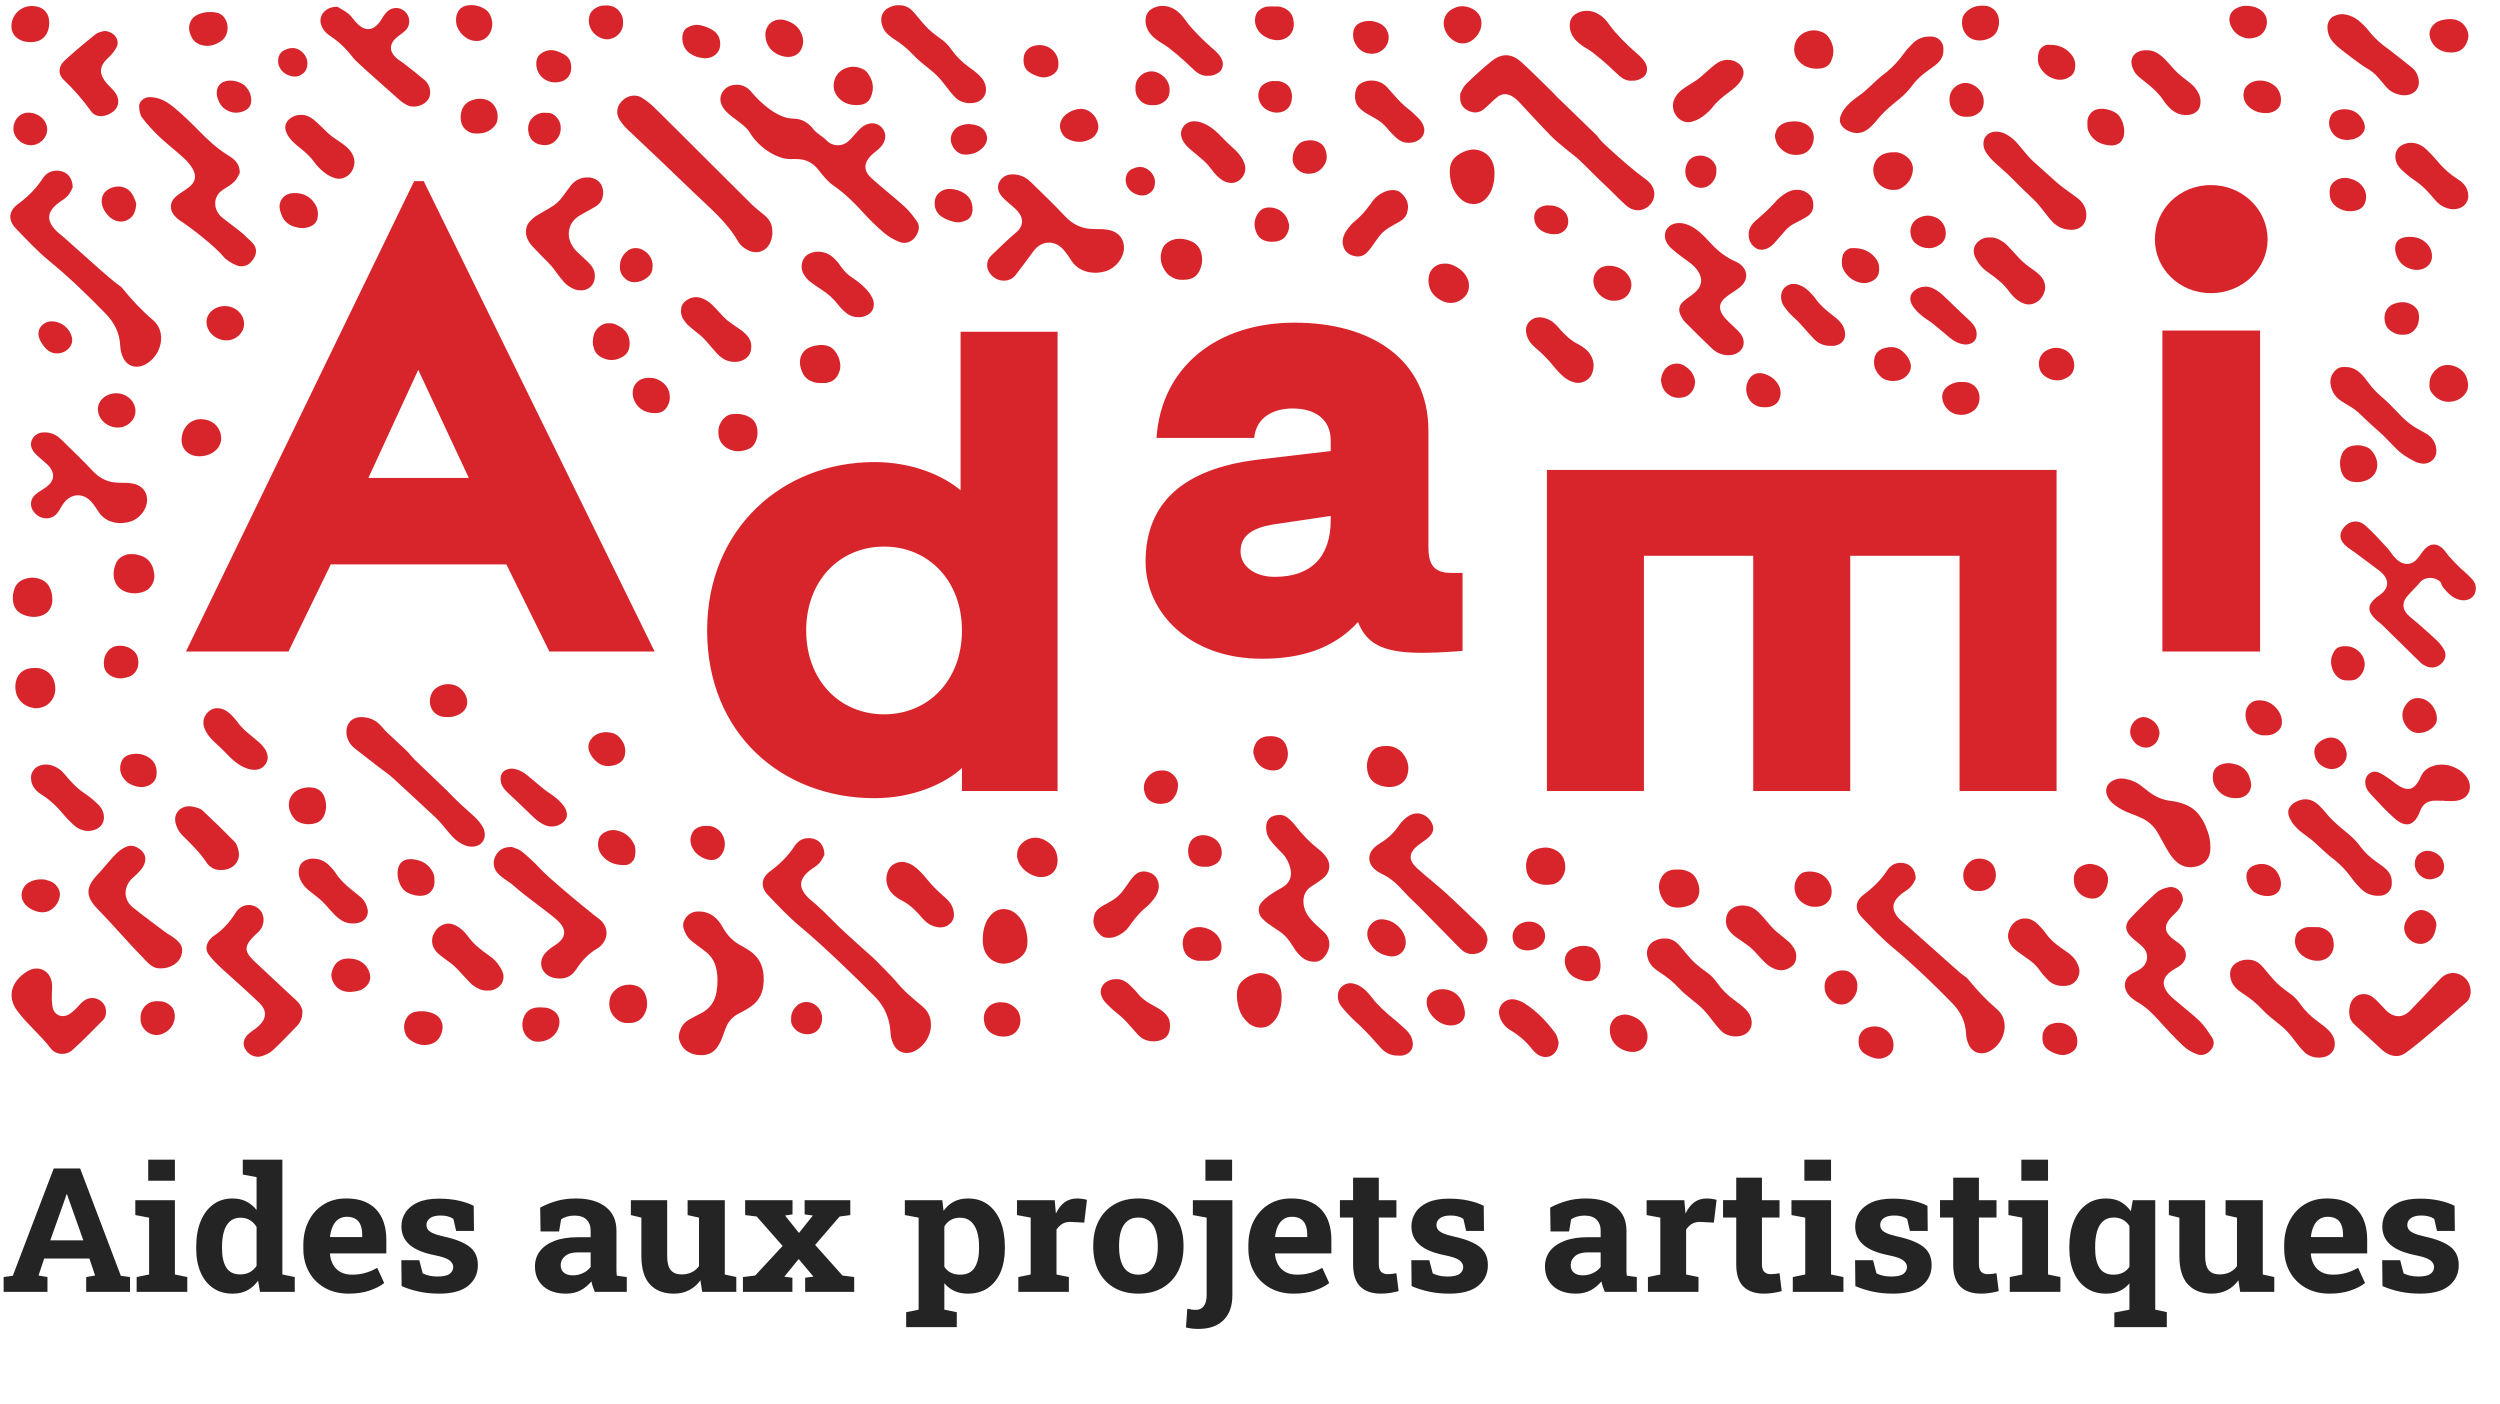 <svg xmlns="http://www.w3.org/2000/svg" xmlns:xlink="http://www.w3.org/1999/xlink" width="146" height="82"><defs><path id="a" d="M.437 70.155h144.164V.159H.437z"/></defs><g fill="none" fill-rule="evenodd"><g transform="translate(0 .067)"><path fill="#D8252C" d="M121.282 11.468c-.154-.113-.309-.225-.464-.336-.285-.204-.564-.415-.823-.65-.415-.376-.836-.746-1.251-1.123-.124-.114-.24-.237-.35-.363-.18-.207-.353-.418-.526-.629-.197-.238-.423-.44-.7-.588-.212-.114-.434-.18-.68-.156-.379.036-.616.3-.649.588-.022.19.007.37.1.54.136.251.327.461.536.656.255.237.52.465.777.7.14.13.273.264.407.398.128.128.249.259.378.384.265.256.537.507.8.766.112.111.213.233.313.355.171.212.336.43.507.642.072.09.15.175.232.258.296.306.668.443 1.098.444.47.003.787-.295.844-.7.042-.298-.026-.575-.194-.828-.093-.14-.217-.256-.355-.358m15.217-8.828c.2.192 1.442 1.127 1.686 1.258.276.15.512.34.711.575l.45.529c.213.25.485.398.813.468.173.037.337.037.509-.002.41-.095.645-.452.59-.84-.041-.297-.167-.555-.406-.753-.114-.094-1.235-.98-1.356-1.065-.428-.3-.818-.636-1.136-1.047-.192-.249-.419-.471-.67-.668-.216-.168-.46-.266-.727-.32-.23-.045-.449.003-.658.098-.132.06-.224.156-.29.28-.063.123-.096.251-.092.325-.003.364.1.632.29.867.085.106.187.2.286.295m-20.396 13.198c.265.18.514.376.754.586.152.134.282.284.406.44.084.107.163.219.255.32.193.212.417.386.7.484.192.067.38.059.567-.015.184-.072.334-.19.444-.349.211-.3.278-.623.13-.97-.045-.106-.111-.2-.191-.285-.13-.14-.282-.256-.436-.368-.139-.1-.279-.195-.412-.3-.275-.219-.506-.479-.738-.739-.12-.133-.244-.262-.368-.39-.119-.123-.261-.217-.41-.302-.18-.102-.372-.162-.574-.15-.162-.005-.312.008-.45.075-.289.139-.483.345-.512.666-.012.136.014.266.072.393.17.368.421.672.763.904m-65.466 1.038c-.241-.267-.517-.497-.82-.695-.262-.17-.484-.378-.666-.626-.043-.059-.092-.115-.13-.177-.078-.126-.183-.23-.286-.334-.221-.225-.485-.367-.813-.405-.21-.025-.408.003-.599.08-.305.126-.46.364-.5.671-.034.259.05.492.205.699.1.134.217.255.361.351.194.13.377.277.575.399.396.243.722.55 1.002.91.135.174.29.332.467.471.199.158.425.238.71.236.138.01.295-.028.442-.094.275-.123.435-.327.446-.628.006-.159-.034-.307-.109-.447-.079-.147-.171-.286-.285-.411m89.368-8.224c-.12.188-.14.388-.1.598.04.22.153.406.316.565.243.236.502.454.786.644.249.166.474.357.682.57.177.18.344.368.503.564.183.227.411.393.694.49.23.078.464.098.697.023.144-.047.279-.114.376-.232.123-.15.2-.318.19-.515-.008-.267-.102-.504-.291-.704-.102-.107-.222-.197-.348-.275-.273-.17-.519-.37-.75-.59-.168-.16-.324-.331-.47-.51-.188-.228-.394-.439-.61-.64-.101-.096-.213-.178-.338-.24-.304-.147-.62-.172-.94-.052-.16.062-.302.155-.397.304M43.289 19.22c-.19-.137-.38-.27-.574-.4-.249-.167-.462-.37-.655-.593-.152-.174-.315-.339-.479-.502-.135-.135-.293-.242-.468-.325-.405-.196-.764-.13-1.082.116-.13.1-.216.233-.244.39-.046.253-.005.495.144.712.089.13.185.254.309.356.186.156.369.316.561.464.18.137.335.29.479.459.19.223.38.447.58.664.091.1.193.195.305.274.212.15.453.234.753.234.032-.002.098-.001.16-.011.24-.038.45-.13.61-.317.145-.169.187-.368.188-.577 0-.2-.053-.385-.18-.552-.114-.152-.253-.28-.407-.392m49.272 1.072c-.115-.094-.237-.177-.372-.244-.3-.147-.56-.348-.794-.58-.15-.148-.294-.301-.43-.462-.09-.106-.188-.2-.299-.282-.22-.164-.476-.234-.673-.258-.305-.011-.498.074-.655.226-.175.173-.243.385-.215.626.032.276.144.518.338.723.094.1.197.191.3.282.319.279.622.571.887.9.204.254.419.5.67.714.195.168.418.285.678.341.333.074.787-.112.943-.449.16-.348.175-.698.014-1.05-.089-.194-.225-.353-.392-.487M20.214 8.49c-.18-.15-.373-.281-.568-.409-.18-.116-.35-.243-.505-.387-.124-.116-.24-.237-.363-.353-.154-.145-.304-.294-.469-.427-.2-.163-.434-.266-.674-.274-.254-.01-.46.053-.638.174-.25.169-.437.439-.279.842.082.208.219.38.373.54.117.12.247.23.38.335.342.27.665.557.916.913.109.153.24.292.382.42.222.198.462.366.757.462.322.104.598.024.838-.179.283-.24.45-.72.25-1.138-.095-.202-.226-.374-.4-.519m107.73-3.676c-.173-.139-.347-.278-.525-.413-.17-.129-.322-.274-.463-.431-.105-.119-.209-.237-.316-.354-.135-.147-.269-.297-.426-.424-.245-.199-.518-.333-.867-.323-.125-.01-.262.012-.396.058-.205.07-.35.193-.43.39-.053.133-.057.265-.028.396.059.258.17.491.379.672.07.063.144.124.218.184.123.1.248.198.372.298.34.275.652.573.888.938.097.15.216.284.34.413.194.202.424.349.71.407.238.049.473.042.696-.056.197-.087.332-.236.382-.438.068-.28.034-.554-.113-.81-.11-.192-.245-.365-.421-.507M67.427 2.157c.147.122.301.234.47.328.422.236 1.273.988 1.61 1.324.091.09.182.177.28.26.216.182.455.31.737.29.24.005.41-.028.651-.194.13-.09.202-.215.227-.362.021-.124.013-.247-.033-.367-.045-.118-.11-.223-.193-.32-.146-.167-.312-.314-.482-.457-.342-.286-1.123-1.065-1.375-1.428-.072-.103-.152-.201-.227-.302-.088-.12-.191-.225-.308-.317-.272-.217-.58-.346-.945-.334-.237.008-.441.083-.63.21-.158.108-.249.258-.287.435-.042.195-.028.388.035.58.086.268.254.477.47.654m24.773.288c.148.121.302.233.471.327.422.235 1.273.988 1.61 1.324.09.09.182.177.28.26.215.182.455.31.737.29.24.005.41-.028.651-.194.13-.09.202-.215.227-.362.021-.124.013-.247-.033-.367-.045-.118-.109-.223-.194-.32-.145-.167-.31-.314-.48-.457-.344-.286-1.124-1.065-1.376-1.429-.071-.102-.153-.2-.227-.3-.088-.12-.191-.225-.307-.318-.274-.217-.582-.345-.946-.334-.236.008-.441.083-.63.211-.158.107-.249.257-.287.434-.042.195-.028.388.035.58.086.267.254.477.47.655m-9.045 4.91c-.056-.194-.161-.36-.305-.505-.193-.195-.391-.386-.609-.555-.277-.217-.525-.46-.752-.724-.158-.183-.32-.363-.483-.541-.208-.23-.471-.354-.786-.386-.253-.024-.493.017-.715.14-.156.085-.263.217-.315.379-.036.118-.058.243-.06.366-.006.243.053.468.222.663.134.154.294.272.467.377.155.094.317.176.474.267.28.16.53.352.73.604.07.09.15.176.23.26.13.138.262.272.42.384.179.13.373.202.603.189.219.006.42-.055.602-.18.242-.166.355-.465.277-.738m-1.351 3.835c-.09-.078-.194-.126-.316-.145-.232-.035-.45.006-.658.102-.266.123-.495.293-.668.526-.05.068-.097.137-.146.205-.255.348-.53.678-.872.953-.191.152-.347.34-.489.535-.099.138-.168.287-.215.448-.052.176-.04.345.015.518.097.31.324.485.637.556.281.065.536.001.736-.209.081-.084.158-.171.226-.264.12-.159.236-.321.346-.486.184-.274.407-.508.691-.686.118-.073.238-.142.359-.21.111-.063.228-.117.335-.188.181-.118.332-.265.388-.478.026-.099.038-.202.057-.303.004-.36-.157-.641-.426-.874m-9.339-2.114c-.128-.18-.278-.342-.445-.489-.246-.217-.475-.448-.703-.683-.102-.105-.206-.211-.317-.307-.256-.224-.537-.411-.87-.518-.115-.037-.229-.06-.405-.063-.04.005-.139.005-.228.034-.178.057-.325.164-.418.324-.078.136-.132.285-.106.444.025.152.075.3.166.431.096.14.205.265.335.375.219.183.436.368.656.55.22.184.423.383.589.613.048.068.1.134.155.198.15.177.308.344.508.472.119.077.248.124.386.149.197.035.387.004.554-.107.364-.243.49-.66.347-1.039-.052-.136-.119-.264-.204-.384m34.872 9.527c-.101-.093-.21-.178-.32-.261-.37-.286-.726-.585-.994-.969-.059-.085-.131-.163-.2-.243-.124-.145-.263-.274-.42-.384-.168-.117-.352-.2-.56-.228-.38-.054-.754.21-.815.588-.042.267.013.516.174.738.16.221.331.434.541.616.2.173.38.364.554.563.2.23.404.458.613.681.265.283.595.437.999.426.064 0 .13.006.194 0 .266-.028.608-.203.65-.59.007-.07.002-.144-.009-.214-.041-.29-.192-.524-.407-.723M82.09 60.054c-.101-.093-.53-.484-.638-.568-.372-.284-1.046-.889-1.313-1.273-.06-.085-.132-.163-.2-.243-.124-.145-.265-.274-.421-.384-.168-.117-.351-.2-.559-.228-.38-.054-.755.21-.815.589-.043.266.012.515.174.738.16.22.648.738.858.92.201.173.7.67.873.87.2.228.405.457.613.68.265.283.595.437 1 .426.064 0 .13.006.192 0 .268-.028.61-.203.652-.589.007-.07.002-.145-.01-.215-.04-.29-.192-.524-.407-.723M102.506 14.4c.143.101.307.141.488.107.152-.03.284-.086.407-.179.173-.128.306-.29.441-.45.143-.169.288-.336.436-.5.158-.173.343-.312.557-.416.135-.066.267-.135.4-.206.102-.056.204-.114.302-.178.278-.18.383-.44.357-.75-.014-.165-.05-.33-.167-.462-.242-.274-.557-.384-.924-.34-.148.019-.293.067-.426.14-.233.132-.449.285-.626.484-.35.395-.736.755-1.14 1.099-.08.068-.16.14-.23.219-.122.14-.207.296-.242.47-.012.058-.018.119-.018.181-.001.08.005.157.02.23.044.22.16.406.365.55M86.482 8.747c-.191-.073-.388-.104-.6-.07-.294.049-.552.168-.784.342-.257.195-.4.454-.424.77-.025.333.02.658.122.978.098.303.268.56.504.78.203.187.45.29.725.302.28.011.528-.093.723-.288.158-.157.283-.337.364-.544.114-.293.167-.597.166-.912.008-.258-.023-.51-.138-.752-.137-.288-.356-.49-.658-.606m27.501 10.999c.209.15.438.261.7.3.168.025.323-.01.47-.08.144-.07.226-.189.265-.335.015-.06.016-.124.019-.144.005-.281-.095-.484-.25-.664-.088-.103-.191-.195-.291-.29-.13-.124-.264-.244-.394-.369-.336-.32-.67-.643-1.006-.965-.169-.162-.358-.298-.568-.406-.135-.07-.28-.115-.431-.119-.282-.006-.536.08-.737.268-.172.16-.238.363-.173.597.038.142.109.268.2.385.203.26.454.469.73.654.132.089.266.176.389.276.264.213.522.433.783.65.098.081.19.168.294.242M69.484 13.99c-.06-.022-.12-.045-.183-.06-.333-.081-.658-.081-.973.077-.22.111-.377.272-.458.498-.158.44-.091.854.17 1.242.07.104.148.2.254.278.231.17.487.26.78.25.097-.006.195-.004.29-.02.265-.046.481-.166.623-.397.194-.316.255-.655.196-1.014-.069-.406-.281-.709-.699-.854M8.882 32.978c-.122-.266-.312-.467-.603-.573-.182-.067-.366-.12-.582-.11-.183-.022-.367.03-.54.124-.176.093-.307.23-.383.406-.103.242-.165.495-.134.757.054.434.275.76.714.915.358.125.719.113 1.074-.024.102-.04.192-.093.268-.168.247-.247.355-.54.31-.879-.02-.153-.058-.305-.124-.448m-6.338 6.059c-.16-.07-.328-.103-.503-.096-.065.002-.13.003-.194.008-.477.04-.808.331-.91.753-.054.215-.058.429-.01.645.045.198.13.372.265.525.22.251.51.37.84.423.43.007.777-.148 1.01-.502.183-.276.22-.58.164-.896-.07-.392-.278-.689-.662-.86m-1.161-5.268c-.268.102-.443.289-.537.544-.09.246-.123.5-.083.762.058.38.275.641.65.777.101.037.204.068.31.087.283.05.556.02.818-.102.159-.074.28-.186.37-.334.105-.174.154-.361.145-.536 0-.29-.04-.477-.15-.717-.096-.206-.248-.358-.46-.457-.352-.162-.704-.161-1.063-.024M48.73 20.4c-.096-.114-.215-.207-.358-.255-.185-.063-.378-.082-.573-.053-.096.014-.193.026-.286.05-.199.055-.39.128-.532.278-.197.21-.282.46-.262.742.014.209.08.405.175.592.125.246.333.4.6.486.165.053.334.076.584.06 0 0 .076.007.15-.002.283-.035.512-.16.663-.394.146-.227.21-.478.174-.742-.037-.282-.146-.54-.334-.761m36.363-4.858c-.213-.124-.44-.222-.692-.215-.456-.027-.842.269-.94.661-.062.245-.052.492.026.734.103.323.328.553.622.724.158.092.33.158.513.173.307.026.576-.07.807-.256.168-.137.289-.312.334-.519.05-.226.03-.451-.074-.667-.13-.272-.334-.481-.596-.635m-41.339 8.743c-.314-.168-.649-.21-.998-.168-.127.015-.247.063-.355.138-.18.127-.295.296-.377.492-.075.177-.082.363-.066.548.031.364.21.645.54.83.19.106.392.16.615.159.221-.003.426-.05.623-.14.16-.074.279-.188.356-.344.094-.19.148-.387.145-.598-.006-.082-.002-.166-.018-.246-.055-.286-.186-.523-.465-.671m66.489-13.305c.208.066.425.05.64.01.04-.009.079-.031.115-.052.372-.212.613-.52.694-.928.08-.401-.06-.732-.405-.976-.215-.152-.455-.233-.727-.208-.075.004-.151.001-.225.013-.386.06-.692.236-.846.592-.134.31-.118.625.025.934.145.312.398.51.729.615m33.14 10.352c-.51-.198-.916-.04-1.18.24-.217.228-.338.5-.323.825-.018.235.072.437.246.608.03.03.058.062.09.09.244.208.53.322.856.3.32-.02.603-.142.823-.377.167-.18.252-.394.238-.626-.03-.489-.252-.866-.75-1.06m-4.807 5.013c-.086-.12-.19-.228-.33-.288-.314-.136-.642-.161-.973-.06-.24.071-.404.224-.501.446-.16.372-.147.742-.006 1.115.095.251.284.41.542.489.1.03.211.028.317.042.187-.001.367-.028.54-.093.171-.065.325-.16.44-.3.197-.241.263-.515.209-.816-.035-.196-.12-.373-.238-.535M85.048 2.386c.211.101.44.11.659.037.492-.163.834-.719.81-1.138.005-.179-.047-.352-.154-.514-.211-.32-.796-.612-1.344-.404-.324.124-.57.323-.669.662-.045.153-.055.307-.02.458.093.405.328.713.718.9m36.862 4.977c.007.125.052.242.114.352.2.359.513.58.923.667.187.041.377.07.574.02.23-.058.375-.188.464-.393.054-.126.066-.259.071-.38.004-.266-.06-.505-.172-.73-.097-.192-.237-.35-.437-.443-.265-.124-.546-.197-.843-.163-.173.018-.337.075-.46.203-.143.148-.236.32-.242.527-.003.113-.001.227.007.34M36.357 19.113c-.124-.101-.266-.176-.415-.237-.11-.046-.225-.072-.343-.064-.283-.02-.504.095-.69.283-.099.099-.17.213-.215.343-.093.284-.098.57-.009.855.062.194.185.354.362.464.443.274.928.27 1.364-.018.172-.113.286-.276.333-.479.038-.163.035-.325.007-.49-.046-.27-.181-.484-.394-.657m38.527-16.87c.23-.064.407-.182.528-.375.162-.263.177-.546.109-.837-.09-.384-.357-.598-.737-.699-.051-.013-.106-.018-.159-.02-.086-.004-.171-.001-.257-.001V.31c-.098 0-.194-.003-.29 0-.215.008-.393.095-.55.228-.084.07-.142.155-.178.255-.109.312-.066.612.108.89.278.444.935.697 1.426.56m-57.67 8.967h-.097c-.433.021-.749.306-.79.715-.005.05-.002.103.005.154.022.163.069.32.136.475.095.217.248.382.455.507.148.09.313.129.481.167.229.052.452.028.666-.048.259-.092.436-.27.48-.537.045-.282.004-.558-.156-.804-.271-.417-.662-.636-1.18-.63M12.01 2.607c.334.028.634-.091.902-.275.131-.091.235-.215.295-.36.118-.292.118-.587-.021-.87-.105-.215-.273-.364-.522-.426-.127-.032-.252-.043-.382-.039-.053 0-.107-.005-.16 0-.247.029-.484.084-.698.217-.18.112-.286.27-.344.465-.073.24-.03.47.065.694.155.373.46.561.865.594M39.1 22.929c-.06-.339-.255-.59-.553-.763-.194-.113-.41-.184-.627-.164h-.115c-.431.015-.782.311-.843.72-.084.571.288 1.08.75 1.245.238.085.48.112.73.078.162-.022.306-.092.414-.218.224-.264.302-.563.243-.898M29.04 6.979c.043-.227.034-.456-.062-.67-.139-.313-.366-.522-.732-.59-.199-.037-.391-.02-.574.032-.349.097-.607.299-.714.653-.061.204-.074.409-.034.613.063.315.253.54.568.664.113.045.23.044.354.052l.156-.007c.256-.011.485-.092.685-.245.171-.132.312-.288.353-.502m114.104-3.98h.05c.404-.01.694-.188.852-.551.02-.048.038-.097.057-.145.079-.204.066-.408-.017-.605-.149-.35-.405-.575-.806-.637-.241-.037-.47 0-.701.054-.185.044-.336.132-.464.264-.228.235-.278.51-.186.806.145.463.576.817 1.215.814m-39.212 5.547c.322.357.728.495 1.213.41.159-.026.307-.093.43-.197.303-.257.43-.735.297-1.105-.099-.272-.303-.443-.574-.548-.162-.063-.332-.084-.513-.087-.174.005-.355.021-.53.08-.363.125-.543.384-.597.737-.005.03-.003.062.002.092.035.229.113.44.272.618M28.306.457C27.996.27 27.658.19 27.29.25c-.238.038-.414.153-.534.357-.087.15-.126.306-.121.48-.008.141.018.282.07.42.097.25.263.45.482.608.193.14.414.216.662.213.202-.002.381-.061.534-.187.107-.088.193-.194.252-.318.16-.34.15-.683-.013-1.019-.07-.141-.176-.263-.315-.346m81.406 15.437c.075-.326.025-.639-.198-.91-.307-.371-.712-.554-1.205-.561h-.16c-.103-.001-.192.036-.273.088-.148.097-.25.23-.28.4-.02.103-.035.206-.034.309.002.144.012.29.078.425.162.33.413.58.764.723.267.109.543.137.819.027.241-.094.43-.25.489-.5m11.449-11.874c.076-.327.025-.64-.198-.91-.307-.371-.712-.555-1.204-.562h-.161c-.103 0-.192.036-.273.089-.148.096-.25.229-.28.4-.02.102-.035.206-.034.308.002.145.013.29.078.425.162.331.413.58.765.724.266.108.542.135.818.027.241-.095.43-.25.489-.501M56.343 11.24c-.252-.173-.536-.255-.841-.274-.162-.01-.323.024-.466.097-.302.153-.447.401-.451.727v.062c.014.306.142.553.407.733.223.151.47.24.732.304.257.062.491.011.716-.096.195-.093.305-.259.342-.46.034-.184.016-.368-.038-.55-.067-.228-.2-.405-.4-.542m.176-2.283c.06-.006.118-.023.179-.032.282-.044.51-.182.704-.376.1-.101.166-.22.212-.35.033-.096.042-.193.023-.29-.056-.285-.214-.5-.498-.619-.168-.07-.348-.098-.528-.115-.219.002-.425.047-.62.137-.302.14-.562.56-.436.967.044.143.113.272.208.385.194.23.45.323.755.293m58.495 13.34c-.144-.056-.294-.056-.444-.059-.278-.013-.53.06-.762.207-.332.211-.456.548-.347.916.048.162.13.306.242.432.259.289.593.401.98.359.14-.016.273-.06.397-.122.23-.115.387-.29.47-.527.072-.211.076-.42.01-.637-.087-.278-.27-.461-.546-.569m-3.962-1.891c-.209-.159-.456-.226-.725-.199-.116.013-.233.037-.344.074-.297.104-.478.311-.526.61-.067.42.09.774.399 1.059.183.168.43.224.72.235.285-.016.582-.093.8-.336.2-.223.28-.48.175-.774-.096-.273-.268-.494-.499-.669m20.592-18.271c.657-.118.911-.866.634-1.342-.093-.16-.23-.274-.39-.362-.211-.115-.443-.157-.752-.16-.129-.004-.316.04-.493.124-.17.08-.307.198-.38.366-.062.144-.084.296-.053.455.033.178.115.33.218.478.236.344.767.585 1.216.441m6.352 8.719c-.244-.353-.62-.493-1.018-.537-.226.004-.414.054-.578.158-.186.12-.306.289-.337.508-.018.123-.02.247-.003.371.035.27.162.487.39.652.331.24.7.31 1.1.228.257-.053.462-.192.556-.43.13-.328.094-.657-.11-.95m-5.143-5.906c-.248-.199-.536-.306-.858-.313-.241-.004-.466.06-.662.203-.132.098-.231.22-.274.374-.1.358-.013.68.258.94.27.257.604.387 1.021.384.177.006.372-.042.55-.15.173-.106.277-.262.307-.452.047-.297-.02-.575-.193-.826-.041-.059-.092-.115-.15-.16m7.795 8.817c-.138.005-.276.025-.408.081-.219.095-.33.258-.356.477-.021.177.007.35.068.518.13.36.37.625.743.766.233.088.471.123.724.051.346-.098.621-.37.611-.774-.007-.28-.104-.522-.304-.729-.293-.303-.665-.405-1.078-.39M75.092 12.56c-.136-.207-.318-.358-.561-.442-.166-.058-.334-.08-.507-.065-.191.015-.354.09-.474.233-.33.393-.362.827-.157 1.278.114.252.331.402.61.463.093.02.19.02.266.026.097-.006.173-.006.247-.015.15-.02.287-.075.414-.16.25-.166.402-.63.347-.858-.04-.161-.093-.318-.185-.46m5.017-9.488c.059-.006.148-.001.229-.023.647-.174.854-.768.727-1.172-.079-.25-.224-.44-.466-.564-.225-.114-.463-.17-.715-.154-.183.011-.36.05-.522.142-.18.101-.28.25-.319.441-.061.31.003.601.178.86.199.294.486.46.888.47m-45.083-.948c.194.094.402.138.626.08.289-.077.497-.237.633-.489.076-.141.103-.293.101-.422.006-.207-.021-.38-.11-.538-.169-.303-.427-.486-.795-.502-.075-.002-.15.003-.226.004-.19 0-.357.072-.51.172-.145.096-.259.223-.309.387-.164.539.096 1.07.59 1.308m68.104 19.674c-.14-.055-.287-.082-.442-.07-.145.012-.271.066-.376.158-.095.084-.172.182-.225.299-.145.31-.143.618-.007.93.123.284.337.47.642.566.115.035.233.03.336.037.289-.001.453-.048.647-.191.05-.038.098-.084.13-.135.175-.285.2-.584.07-.89-.148-.345-.422-.567-.774-.704m34.45 16.042c-.233-.149-.495-.19-.77-.164-.217.02-.391.119-.5.298-.144.236-.208.496-.165.772.025.174.084.342.178.493.108.17.246.31.448.385.114.043.23.045.348.047.064 0 .128.003.193-.001.179-.01.335-.08.458-.201.503-.492.415-1.242-.19-1.628m-25.979-24.129c.04.178.13.329.279.442.214.166.456.273.772.27.227.014.45-.08.658-.219.156-.106.25-.253.297-.43.099-.374-.06-.924-.555-1.142-.258-.115-.522-.14-.786-.059-.361.111-.611.331-.685.71-.029.148-.012.287.02.428m7.502 7.719c.04.178.131.328.279.442.214.166.456.272.772.27.227.013.45-.08.658-.22.157-.105.25-.253.297-.429.099-.374-.059-.924-.555-1.143-.258-.114-.522-.14-.785-.058-.362.11-.612.331-.685.71-.03.147-.013.287.02.428m22.154-3.152c-.017-.126-.063-.241-.146-.34-.14-.165-.317-.268-.536-.325-.276-.07-.534-.029-.788.07-.196.076-.345.208-.437.394-.107.214-.118.44-.072.667.032.153.102.297.219.409.286.279.64.373 1.036.313.172-.026.321-.11.444-.236.209-.219.298-.475.292-.802-.002-.027-.003-.09-.012-.15M77.043 8.255c-.268-.143-.553-.159-.843-.092-.169.04-.314.13-.426.265-.187.226-.278.485-.286.77-.014.445.409.903.943.881.262.003.51-.078.713-.269.35-.326.43-.741.235-1.191-.067-.156-.18-.28-.336-.364M98.39 21.304c-.155-.096-.33-.155-.52-.137-.309.03-.547.17-.704.43-.089.144-.133.303-.16.466-.009.05-.008.103.001.153.027.153.064.304.142.44.089.158.215.282.374.375.244.142.506.165.777.107.137-.03.265-.09.367-.184.213-.193.325-.432.326-.76-.008-.037-.02-.119-.044-.197-.092-.3-.292-.525-.56-.693M32.759 4.697c.26-.071.447-.236.546-.484.044-.109.047-.221.055-.34-.002-.045-.003-.097-.009-.148-.027-.25-.143-.447-.366-.588-.172-.108-.353-.188-.552-.242-.254-.07-.49-.033-.714.085-.195.103-.338.254-.38.472-.035.174-.026.35.024.52.15.506.7.915 1.396.725m4.286 11.717c.32 0 .583-.123.814-.321.13-.113.207-.259.238-.428.09-.483-.13-.914-.57-1.144-.297-.156-.664-.135-.926.1-.264.238-.405.527-.398.897-.013.22.067.43.226.608.16.18.36.286.616.288M14.673 5.809c.004-.33-.118-.589-.315-.817-.04-.048-.09-.089-.144-.124-.236-.157-.504-.229-.788-.23-.107 0-.218.018-.316.054-.28.1-.419.31-.45.589-.015.146.016.289.06.427.087.262.24.485.485.636.368.225.75.22 1.133.031.076-.038.137-.096.192-.161.109-.128.146-.272.143-.405m122.429 2.299c.08-.01.19-.014.293-.039.222-.055.421-.156.567-.331.128-.154.177-.325.13-.522-.054-.229-.176-.42-.342-.586-.135-.136-.305-.228-.496-.277-.21-.053-.426-.055-.638-.005-.227.056-.42.163-.515.382-.111.26-.114.527.007.782.185.395.503.59.994.596M74.908 4.732c-.142-.058-.29-.074-.452-.066-.203-.02-.396.04-.578.136-.136.073-.244.176-.306.311-.09.194-.113.396-.06.606.089.347.313.584.655.714.191.072.39.102.6.058.372-.078.575-.305.655-.646.039-.162.039-.327.008-.493-.055-.3-.23-.503-.522-.62M32.031 6.524c-.096-.004-.193-.01-.29-.008-.361.01-.753.269-.865.675-.04.142-.042.287-.02.43.053.351.239.614.6.736.1.032.21.037.316.054.358.004.62-.147.809-.43.112-.17.168-.358.168-.557.001-.306-.122-.562-.368-.76-.1-.08-.216-.134-.35-.14m66.724 4.156c.277.248.785.34 1.139.01.227-.212.354-.463.342-.792.018-.174-.034-.351-.16-.503-.128-.157-.29-.272-.493-.333-.18-.054-.359-.058-.54-.012-.257.067-.434.235-.53.462-.164.386-.122.84.242 1.167m-8.695 2.749c.28.157.581.21.902.17.032-.005.065-.009.095-.02.389-.134.55-.442.527-.768-.017-.257-.135-.476-.354-.637-.231-.17-.491-.253-.799-.244-.127-.015-.264.021-.394.071-.234.093-.393.258-.431.503-.055.352.104.73.454.925M74.05 56.846c-.19-.074-.388-.105-.6-.07-.294.048-.553.167-.783.342-.258.194-.4.454-.424.77-.027.333.02.657.122.977.097.304.267.561.504.78.202.188.45.291.724.302.28.012.527-.092.724-.287.158-.158.282-.338.362-.544.116-.293.169-.598.167-.912.008-.258-.024-.51-.138-.752-.137-.288-.356-.491-.658-.606m12.822-2.012c-.049.305-.144.595-.47.73-.301.125-.621.126-.9-.052-.172-.11-.31-.269-.454-.414-.744-.754-1.484-1.51-2.227-2.264-.264-.267-.55-.515-.8-.794-.388-.439-.801-.84-1.354-1.087-.124-.056-.242-.136-.347-.222-.455-.372-.474-.915-.045-1.313.099-.092.211-.175.329-.245.451-.271.816-.616 1.105-1.051.146-.217.359-.418.587-.554.513-.305 1.125-.054 1.354.502.121.294.013.536-.182.73-.192.192-.44.326-.654.497-.557.45-.582.863-.046 1.35.557.505 1.155.969 1.711 1.475.682.623 1.34 1.27 2.006 1.91.228.22.375.48.387.802m4.153 5.963c-.028.744-.662 1.07-1.199.734-.142-.09-.267-.217-.37-.349-.337-.433-.745-.787-1.224-1.071-.337-.2-.567-.488-.665-.863-.15-.577.366-1.083.961-.932.166.042.334.104.477.194.735.462 1.32 1.075 1.821 1.758.132.18.163.428.2.53m-8.93-5.874c.023.559-.43.954-1.001.845-.542-.103-.94-.4-1.159-.898-.146-.334-.11-.666.111-.943.113-.143.32-.277.501-.299.75-.089 1.518.572 1.548 1.295m2.644 4.896c-.778.01-1.556-.826-1.405-1.55.036-.167.204-.366.367-.443.602-.286 1.311-.065 1.624.494.113.202.188.437.218.665.065.49-.277.828-.804.834m8.731-3.482c-.005.05-.005.15-.023.247-.087.465-.406.718-.884.636-.262-.045-.542-.146-.749-.301-.41-.304-.54-.892-.341-1.263.208-.39.859-.594 1.382-.432.364.113.617.55.615 1.113m-4.235-.901c-.51.017-.873-.286-.902-.754-.032-.52.395-.926.977-.927.528 0 .94.385.922.864-.016.449-.443.798-.997.817m46.381.571c.23-.063.407-.183.527-.376.164-.262.178-.545.11-.837-.09-.384-.356-.598-.737-.698-.052-.013-.107-.019-.16-.02-.085-.004-.17-.002-.257-.002-.097 0-.194-.004-.29 0-.213.008-.392.095-.55.228-.083.07-.141.155-.176.254-.11.313-.067.612.107.891.278.445.935.697 1.426.56M16.582 4.178c.138.106.291.173.463.21.238.05.45-.007.636-.15.201-.153.266-.368.275-.613-.005-.043-.005-.094-.016-.145-.013-.06-.03-.121-.055-.178-.139-.33-.505-.614-.913-.558-.119.016-.227.06-.336.105-.192.08-.305.223-.362.41-.1.335.026.704.308.919m96.836-.912c-.055.125-.137.239-.245.343-.076.072-.158.14-.243.203-.118.09-.242.174-.363.26-.338.243-.643.513-.889.85-.21.287-.461.544-.74.776l-.319.262c-.378.309-.733.64-1.035 1.02-.04.05-.079.1-.121.145-.13.14-.262.275-.421.384-.294.204-.613.245-.95.13-.216-.074-.409-.186-.542-.375-.074-.107-.11-.224-.101-.351.007-.093.023-.183.063-.271.07-.152.154-.294.262-.426.169-.203.36-.384.58-.536.27-.188.528-.392.766-.618.34-.318.675-.64 1.053-.915.01-.006.017-.015.024-.021.361-.3.676-.639.946-1.015.16-.222.34-.427.534-.621.31-.312.689-.45 1.135-.422.284.017.483.156.611.395.017.031.03.063.04.096.03.096.033.196.032.298.003.147-.023.283-.077.409M98.225 5.173c.186-.142.384-.266.586-.386.184-.11.36-.23.52-.367.128-.11.25-.227.379-.338.16-.138.316-.282.487-.408.207-.155.445-.248.685-.247.255 0 .457.072.63.2.243.178.417.456.243.852-.091.204-.236.371-.396.524-.123.116-.258.22-.395.32-.353.257-.689.53-.955.876-.115.149-.252.282-.4.404-.23.19-.477.348-.776.432-.326.091-.598 0-.829-.213-.272-.25-.419-.737-.202-1.147.105-.198.243-.364.423-.502m-61.365 54.5c-.096.009-.193.006-.29.003-.188-.007-.356-.069-.504-.181-.379-.289-.527-.67-.472-1.122.024-.185.095-.362.223-.508.24-.276.545-.426.925-.426.032 0 .065-.002.097 0 .397.033.705.205.847.57.16.414.148.83-.092 1.222-.164.27-.414.412-.734.442M24.882 60.96c-.334.028-.634-.092-.902-.275-.131-.091-.235-.215-.295-.361-.118-.291-.118-.586.021-.87.105-.214.273-.363.521-.425.128-.032.253-.043.383-.04.053 0 .107-.004.16.002.247.028.484.083.697.215.181.113.287.27.345.466.073.24.03.47-.065.694-.156.374-.46.562-.865.594m6.401-.202c-.108-.013-.208-.05-.3-.107-.237-.147-.38-.354-.445-.618-.056-.23-.038-.454.043-.67.134-.364.405-.572.817-.595l.131-.007.255.013c.189.004.357.068.512.167.3.192.413.472.368.802-.091.666-.712 1.093-1.381 1.015M2.242 53.185c-.212-.046-.407-.134-.58-.261-.149-.109-.267-.244-.338-.409-.105-.244-.078-.487.047-.719.076-.14.181-.258.327-.334.211-.109.435-.18.715-.175.163-.013.346.044.527.115.145.056.267.14.36.255.159.197.239.42.184.67-.056.258-.185.482-.397.658-.247.207-.53.267-.845.2m7.326 7.089c-.193.093-.4.138-.625.08-.288-.077-.497-.237-.633-.489-.076-.142-.103-.294-.101-.422-.007-.207.021-.381.11-.539.169-.303.427-.485.795-.5.075-.004.15.002.226.002.19.002.357.072.51.173.146.096.258.222.309.387.164.539-.097 1.07-.59 1.308M66.08 11.123c.14.106.292.174.464.21.238.05.449-.006.636-.148.201-.154.265-.369.274-.615-.004-.042-.004-.094-.015-.144-.014-.06-.03-.121-.055-.179-.139-.329-.506-.614-.913-.558-.12.017-.227.06-.336.105-.193.08-.305.224-.362.411-.1.334.026.703.308.918m10.647 40.484c.066-.041.133-.084.196-.128l.08-.056c.11-.077.237-.163.34-.26.27-.254.418-.7.138-1.128-.12-.185-.27-.348-.449-.486-.521-.406-.983-.876-1.412-1.437-.053-.068-.109-.133-.17-.193-.076-.08-.152-.148-.228-.21-.168-.136-.345-.185-.457-.185h-.019c-.263 0-.476.07-.614.203-.128.122-.194.302-.193.517.003.297.077.538.228.734.124.162.267.32.404.471.059.065.112.117.164.17.07.067.128.126.185.187.214.238.357.513.436.84.114.484-.053.878-.47 1.113l-.073.041c-.125.07-.237.133-.346.202-.274.173-.537.347-.749.575-.158.17-.226.347-.207.546.017.17.076.312.177.42.108.118.224.222.343.31.172.126.353.246.529.363l.14.094c.247.163.455.37.636.635.048.07.094.141.14.214l.012.018c.047.072.093.144.141.214.134.196.28.356.451.485.173.132.374.206.597.22.267.021.477-.065.643-.253.34-.383.483-1.01-.002-1.483-.101-.1-.211-.196-.317-.29l-.04-.034c-.198-.175-.376-.364-.528-.564-.184-.24-.288-.505-.31-.785-.034-.425.113-.754.438-.972.055-.037.11-.073.166-.108M34.869 10.454c-.136-.095-.3-.14-.408-.15l-.016-.056-.004.053c-.307-.022-.53.024-.748.154-.15.09-.273.2-.369.328l-.11.146c-.123.164-.246.33-.365.496-.186.262-.419.47-.714.637-.189.105-.376.216-.562.327l-.187.11c-.174.102-.33.234-.465.392-.127.149-.194.319-.205.52-.01.163.019.315.086.467.073.166.161.3.27.416l.16.17c.19.2.384.406.583.6.289.277.505.527.68.784.124.18.258.343.423.538.126.15.292.275.525.394.176.09.365.126.576.108.347-.03.627-.274.697-.608.074-.354-.014-.66-.27-.934-.077-.085-.168-.17-.249-.243l-.094-.089-.162-.152c-.078-.072-.155-.144-.231-.217-.156-.15-.279-.32-.366-.504-.138-.29-.164-.59-.077-.893.083-.292.268-.526.566-.716.111-.07.227-.133.34-.194l.187-.101.12-.067c.12-.067.237-.132.343-.201.175-.118.293-.266.349-.44.082-.26.072-.514-.033-.755-.055-.125-.146-.233-.27-.32m64.516 3.151c.253.236.186.17.417.425.417.46.875.863 1.453 1.13.106.05.216.093.31.158.511.356.562.935.091 1.353-.257.228-.581.386-.85.604-.414.334-.466.668-.173 1.094.128.185.308.338.468.502.187.192.411.358.563.572.391.55.07 1.176-.624 1.23-.412.031-.774-.112-1.064-.39-.528-.506-1.049-1.018-1.563-1.535-.106-.106-.183-.246-.253-.379-.157-.302-.118-.591.14-.824.197-.181.437-.319.643-.492.453-.38.53-.822.206-1.306-.125-.185-.3-.35-.483-.487-.463-.343-.576-.411-1.013-.78-1.122-.947.169-2.36 1.732-.875m-8.294-7.858c-.15-.12-.266-.276-.403-.41-.606-.59-1.199-1.194-1.826-1.764-.593-.538-1.166-.55-1.784-.043-.508.414-.995.854-1.46 1.313-.18.178-.272.438-.335.545-.056.547.09.812.424.99.353.187.682.162.98-.09.264-.223.497-.482.77-.696.272-.213.585-.2.876-.02.13.08.252.182.357.292.63.668 1.244 1.35 1.886 2.009.293.3.634.558.958.831.236.2.492.376.714.588.668.637.834.838 1.507 1.47.456.43.726.732 1.192 1.153 1.05.95 2.412-.6 1.173-1.504-.751-.548-1.497-1.201-2.399-2.036-.168-.155-.326-.328-.452-.515L91.09 5.747zm3.156 11.75c-.734.015-1.379-.786-1.145-1.467.065-.189.245-.399.43-.483.484-.22 1.145-.033 1.477.362.266.315.348.676.177 1.046-.173.373-.513.541-.94.542M17.657 58.918c.025.428-.1.709-.327.945-.46.478-.918.961-1.407 1.414-.171.16-.417.268-.649.34-.349.108-.724-.063-.924-.368-.2-.302-.15-.65.156-.928.181-.165.403-.288.584-.453.477-.432.52-.903.068-1.352-.497-.494-1.67-1.524-2.186-2.001-.282-.262-.563-.533-.788-.837-.22-.299-.14-.666.128-.941.049-.05.101-.099.16-.137.539-.359.95-.817 1.288-1.36.3-.486.864-.581 1.281-.288.429.302.472.938.09 1.371-.07.078-.16.139-.235.213-.654.647-.664.945-.031 1.547.509.483 1.65 1.545 2.165 2.022.155.143.322.279.447.443.1.132.149.302.18.37m-8.28-2.431c-.326.017-.575-.157-.797-.382-1.022-1.037-1.89-2.07-2.905-3.113-.683-.702-.679-1.246.013-1.972.37-.39.746-.873.994-1.127.245-.25.45-.415.732-.527.32-.127.693.058.91.306.226.259.196.568.047.85-.088.163-.23.302-.36.44-.131.14-.295.253-.413.4-.39.483-.352 1.144.146 1.55.626.51 1.283.988 1.93 1.474.122.093.266.16.392.249.5.353.672.62.523 1.103-.137.44-.633.753-1.212.75m3.535-5.746c-.328.013-.65-.13-.848-.433-.4-.61-.93-1.107-1.443-1.623-.179-.178-.305-.44-.367-.684-.159-.624.378-1.107 1.037-.955.187.044.404.095.533.215.645.598 1.273 1.212 1.885 1.84.125.128.178.336.221.517.144.599-.32 1.132-1.018 1.123M42.933 4.887c.36-.039.697.118.915.38.59.711 1.577 1.591 2.485 1.594.514.002.89.255 1.184.635.186.242.545.412.751.635.332.358.891.386 1.263.062.259-.226.459-.513.708-.751.41-.39.926-.411 1.246-.074.323.34.286.822-.108 1.207-.164.161-.363.29-.523.454-.414.423-.425.883.02 1.29.625.57 1.3 1.09 1.928 1.657.28.254.518.558.735.865.194.272.14.575-.032.853-.22.357-.608.523-.999.361-.317-.133-.63-.31-.887-.53-.438-.376-.852-.78-1.236-1.206-.515-.572-1.062-1.098-1.704-1.546-.339-.237-.614-.576-.868-.905-.332-.428-.747-.648-1.298-.646-.078.001-.157-.009-.235-.002-.905.072-2.007-.732-2.48-1.53-.22-.37-.65-.635-1.012-.916-.28-.216-.535-.432-.663-.767-.199-.517.2-1.096.81-1.12m22.707 9.508c-.001.573-.45 1.172-1.043 1.366-.676.222-1.55.091-1.992-.557-.171-.251-.33-.515-.54-.735-.51-.536-1.254-.478-1.699.119-.158.213-.904 1.224-1.072 1.43-.303.37-.868.408-1.257.108-.45-.347-.528-.906-.137-1.28.217-.208 1.145-1.106 1.388-1.292.47-.358.527-.83.153-1.276-.12-.145-.279-.261-.42-.39-.17-.156-.355-.298-.504-.47-.272-.315-.303-.647-.113-.933.216-.327.54-.4.919-.358.37.043.66.221.91.47.652.646 1.325 1.276 1.947 1.948.479.517 1.04.772 1.751.764.273-.003.553.001.819.053.564.111.891.512.89 1.033m-20.533-.777c-.012.049-.034.278-.125.48-.244.541-.836.722-1.365.412-.194-.113-.398-.269-.501-.454-.644-1.149-1.67-1.977-2.6-2.88-.686-.666-3.15-3.018-3.851-3.668-.194-.18-.37-.391-.502-.616-.225-.385-.122-.814.222-1.122.29-.259.738-.345 1.083-.14.294.176.563.404.807.643 1.308 1.284 4.328 4.319 5.634 5.605.245.241.531.443.79.671.27.24.432.532.408 1.07m92.086 45.33c.011-.072.02-.225.064-.367.182-.572.82-.776 1.314-.414.184.135.335.314.498.477.135.135.254.289.404.408.41.326.887.302 1.258-.08.186-.19 1.586-1.657 1.764-1.856.41-.452 1.003-.478 1.45-.08.396.353.482 1.091.08 1.431-.728.62-2.766 2.429-3.559 2.97-.446.306-.957.175-1.383-.216-.508-.467-1.018-.932-1.524-1.4-.29-.269-.363-.433-.366-.873m5.089-4.972c-.074.603-.282.898-.68 1.04-.344.124-.783-.037-1.014-.358-.246-.34-.24-.692-.023-1.042.256-.419.69-.623 1.053-.504.437.144.7.582.664.864m2.305-19.671c.005.437-.366.74-.817.68-.359-.045-.636-.24-.87-.49-.438-.469-.271-.468-.402-.597-.292-.287-.88-.305-1.17.046-.232.281-.506.531-.746.807-.293.336-.295.74.006 1.055.189.198.419.36.625.542.369.325.74.647 1.095.984.154.146.289.316.398.495.179.291.132.582-.097.826-.249.266-.609.338-.937.18-.11-.054-.225-.116-.31-.2-.571-.553-1.134-1.113-1.7-1.67-.195-.193-.388-.389-.588-.577-.111-.104-.245-.188-.353-.295-.488-.491-.467-.837.071-1.281.047-.04.1-.072.151-.106.67-.452.575-1.025-.027-1.47-.47-.346-.936-.7-1.405-1.05-.149-.11-.313-.202-.454-.32-.452-.374-.494-.766-.14-1.17.325-.372.829-.423 1.24-.055.455.408.86.87 1.276 1.316.145.156.25.345.392.504.099.113.214.222.346.295.357.204.724.132.997-.19.158-.185.282-.399.448-.575.323-.344.711-.344 1.055-.003.15.15.261.336.404.493.205.225.416.446.637.657.36.324-.071-.088.527.482.203.194.363.416.348.687M4.247 10.885c-.061.104-.15.329-.305.497-.162.177-.395.29-.584.444-.618.506-.646.996-.088 1.572.145.149.32.272.475.41.73.65 1.458 1.302 2.189 1.95.261.231.53.455.8.678.134.112.303.194.409.325.544.673 1.124 1.297 1.797 1.869.798.677.529 2.014-.404 2.56-.523.305-1.083.168-1.343-.36-.103-.21-.16-.456-.17-.688-.034-.75-.326-1.347-.871-1.91-1.045-1.074-2.119-2.11-3.284-3.067-.699-.575-1.319-1.242-1.946-1.893-.46-.475-.427-1.012.123-1.418.572-.424 1.061-.9 1.441-1.489.226-.35.561-.512.996-.454.445.059.766.415.765.974M6.095 1.74c.585.032.93.537.711.96-.122.237-.314.451-.513.637-.592.55-.455 1.027-.013 1.515.139.154.301.292.425.455.294.39.265.829-.053 1.107-.417.365-1.038.43-1.326.026-.482-.675-1.02-1.287-1.623-1.864-.332-.319-.289-.775.066-1.103.586-.54 1.203-1.052 1.828-1.55.15-.12.384-.144.498-.183m5.525 24.84c-.595-.007-1.022-.409-1.015-.955.01-.71.506-1.23 1.155-1.212.662.02 1.139.472 1.157 1.1.018.596-.567 1.078-1.296 1.067M1.904.284c.612.022.975.391.97.987-.008.704-.416 1.127-1.087 1.124-.684-.003-1.143-.4-1.12-.968C.693.767 1.24.261 1.904.284M6.838 22.9c.605.026 1.09.507 1.073 1.065-.016.522-.506.955-1.06.937-.642-.018-1.165-.539-1.133-1.126.027-.503.536-.901 1.12-.876m6.344-5.091c.605.025 1.09.506 1.072 1.065-.015.521-.504.955-1.06.937-.64-.02-1.164-.54-1.132-1.126.027-.503.536-.901 1.12-.876m-5.227-6.001c-.022.512-.177.8-.514.975-.326.17-.754.098-1.057-.194-.145-.14-.275-.31-.355-.489-.208-.475-.06-.923.343-1.137.466-.247 1.008-.164 1.31.25.155.209.222.478.273.595m-5.2-4.282c-.017.486-.458.893-.96.888-.538-.005-1.02-.467-1.012-.968.01-.54.399-.947.891-.934.615.016 1.1.472 1.081 1.014m1.46 12.308c-.043.592-.823.955-1.36.6-.216-.143-.392-.385-.51-.618-.185-.367-.101-.718.154-.927.306-.253.652-.222.992-.089.424.167.751.652.724 1.034m4.376 9.296c0 .528-.414 1.08-.962 1.26-.622.204-1.43.083-1.836-.514-.158-.232-.305-.475-.498-.677-.471-.496-1.157-.442-1.567.109-.146.195-.247.424-.402.613-.279.343-.8.377-1.158.1-.416-.319-.487-.835-.128-1.18.202-.19.47-.316.694-.487.433-.33.485-.765.141-1.177-.112-.133-.257-.24-.387-.36-.156-.144-.328-.274-.465-.432-.25-.29-.28-.597-.105-.861.2-.302.498-.37.848-.33.342.039.608.204.839.433.602.597 1.222 1.178 1.796 1.797.44.476.958.711 1.615.704.251-.003.509.001.755.05.519.102.822.471.82.952m5.412-19.094c-.068.115-.15.336-.305.492-.188.189-.43.336-.663.478-.568.349-.634 1.085-.122 1.578.167.16 1.18.888 1.334 1.057.18.197.503.416.625.65.187.355.018.687-.213.948-.218.245-.567.314-.876.177-.277-.123-.572-.29-.754-.516-.466-.577-1.928-1.711-2.564-2.117-.097-.063-.18-.15-.259-.235-.314-.345-.31-.801.046-1.119.23-.206.515-.354.76-.544.403-.312.485-.667.228-1.11-.133-.227-.315-.438-.513-.618-.458-.42-.957-.8-1.41-1.227-.363-.345-.705-.716-1.008-1.11-.13-.168-.17-.424-.186-.643-.02-.311.284-.572.613-.572.595 0 1.064.296 1.481.65.475.404.927.835 1.36 1.278.545.557 1.104 1.086 1.784 1.498.474.285.642.588.642 1.005m97.873 41.22c-.058.098-.142.31-.29.47-.152.166-.371.274-.55.42-.584.477-.611.94-.083 1.484.137.14.3.257.449.388.689.613 1.377 1.23 2.068 1.84.246.22.819.736 1.072.947.128.105.288.183.387.307.515.635 1.063 1.225 1.7 1.765.752.64.499 1.904-.383 2.419-.493.288-1.023.158-1.269-.341-.096-.198-.15-.43-.16-.65-.033-.707-.308-1.272-.823-1.803-.988-1.015-2.32-2.299-3.421-3.203-.66-.543-1.246-1.173-1.839-1.788-.433-.449-.402-.956.117-1.34.54-.4 1.003-.85 1.36-1.406.214-.33.53-.484.942-.43.42.056.724.392.723.92m30.846-4.56c-.134 0-.266.007-.4-.001-.49-.029-.833.156-.992.617-.021.06-.046.12-.074.178-.309.652-.764.805-1.412.24-.515-.448-.968-.96-1.434-1.457-.177-.191-.29-.422-.28-.698.013-.384.369-.675.74-.544.24.085.454.249.67.391.217.144.406.331.634.453.453.243.743.166 1.014-.234.072-.106.137-.22.183-.338.275-.692 1.183-.832 1.78-.628.354.123.656.313.876.604.399.525.266 1.323-.61 1.426-.229.027-.464.004-.695.004v-.013zM19.705.328c.157.098.433.233.661.423.205.172.339.422.539.603.444.404.868.367 1.236-.094.147-.184.246-.403.4-.58.302-.346.778-.373 1.1-.084.308.275.355.775.071 1.08-.158.171-.373.294-.552.449-.434.372-.439.817-.01 1.197.126.112.276.2.413.3.11.081 1.169.919 1.266 1.012.31.301.383.773.183 1.1-.212.342-.788.535-1.19.36-.214-.093-.41-.245-.582-.402-.449-.412-1.822-1.604-2.26-2.027-.122-.117-.254-.229-.356-.36-.375-.485-.8-.917-1.322-1.258-.263-.171-.467-.395-.557-.698-.152-.512.268-1.035.96-1.021M3.025 58.27c.004.043.008.287.059.522.093.423.529.608.92.392.153-.085.286-.208.415-.328.154-.144.28-.32.444-.451.334-.267.777-.244 1.083.032.255.23.325.65.158.957-.016.03-.036.06-.06.085-.602.596-1.182 1.214-1.816 1.777-.366.327-.96.302-1.264-.096-.6-.784-1.381-1.415-1.963-2.202-.563-.76-.417-1.685.607-2.307.594-.36 1.267-.071 1.407.595.057.264.01.549.01 1.023m124.459-5.745c-.054.122-.109.328-.228.493-.142.199-.348.353-.508.54-.375.435-.342.802.098 1.168.19.158.413.285.586.46.325.33.292.807-.07 1.104-.164.134-.366.223-.541.346-.503.352-.6.765-.251 1.252.16.223.396.398.61.582.428.373.89.715 1.292 1.11.273.27.485.601.698.92.172.26.142.531-.07.77-.208.234-.498.34-.78.238-.294-.106-.588-.274-.81-.484-.514-.486-.997-1.005-1.469-1.53-.357-.397-.733-.764-1.209-1.033-.123-.07-.238-.156-.347-.246-.503-.417-.578-1.127.102-1.462.16-.08.323-.162.463-.27.395-.302.46-.828.124-1.202-.212-.234-.492-.41-.718-.631-.37-.363-.387-.73-.029-1.106.487-.512.988-1.013 1.514-1.485.173-.156.435-.251.673-.303.461-.102.877.247.87.77m-97.599-3.129c.103.042.36.101.555.241.198.143.73.617 1.158 1.08.442.478 2.167 1.925 3.132 2.687.142.111.298.21.416.34.392.438.36 1.015-.065 1.427-.051.05-.105.1-.168.136-.551.31-.951.75-1.286 1.27-.278.43-.726.575-1.24.474-.744-.146-1.03-.896-.547-1.455.16-.185.374-.335.586-.47.77-.496.587-1.033.092-1.473-.51-.455-1.988-1.498-2.486-1.964-.284-.267-.865-.556-1.064-.882-.19-.31-.186-.68.04-1.004.171-.245.403-.406.877-.407m18.261.46c-.061.103-.15.326-.303.493-.16.174-.39.286-.577.439-.612.5-.64.984-.087 1.554.144.147.315.27.47.407.722.641 1.123 1.134 1.846 1.775.259.229 1.162 1.06 1.428 1.281.132.11 1.256 1.26 1.36 1.39.54.666.954.978 1.62 1.543.788.671.523 1.993-.4 2.532-.517.303-1.072.167-1.329-.356-.102-.207-.158-.45-.169-.679-.033-.742-.32-1.485-.861-2.042-1.033-1.063-3.21-3.156-4.362-4.103-.692-.569-1.305-1.228-1.926-1.872-.453-.47-.42-1.001.122-1.403.566-.42 1.05-.89 1.426-1.472.222-.347.554-.508.985-.45.44.058.757.41.757.963M96.634 56.5c.09.073.184.143.281.206.414.266.795.567 1.126.925.143.155.297.299.462.433l.663.542c.231.19.433.403.613.636.154.2.308.399.467.594.086.106.182.204.275.304.103.11.235.18.376.236.225.09.462.103.698.066.182-.028.349-.1.48-.233.195-.195.251-.428.215-.687-.036-.255-.162-.468-.348-.65-.187-.186-.397-.35-.614-.503-.41-.29-.765-.635-1.05-1.042-.011-.018-.024-.034-.036-.051-.148-.205-.324-.386-.532-.536l-.155-.112c-.285-.206-.558-.425-.794-.68-.171-.186-.327-.383-.492-.575-.095-.112-.184-.23-.29-.33-.208-.196-.455-.313-.771-.302-.217-.014-.427.058-.629.165-.066.035-.123.08-.175.134-.187.198-.248.43-.21.69.046.31.193.566.44.77M20.79 43.697c.154.114 1.265.99 1.42 1.1.286.204.564.415.823.65.415.377 1.95 1.815 2.366 2.192.124.114.24.238.35.364.18.206.353.418.526.628.196.238.423.44.7.589.212.114.434.18.68.155.379-.036.615-.3.648-.588.023-.191-.006-.37-.1-.54-.135-.25-.326-.461-.535-.656-.256-.237-.52-.465-.777-.7-.14-.129-.273-.265-.408-.398-.126-.127-.248-.258-.376-.383-.266-.257-1.652-1.577-1.915-1.837-.113-.11-.214-.232-.313-.354-.172-.212-1.293-1.193-1.463-1.406-.073-.09-.151-.175-.232-.258-.297-.305-.668-.442-1.098-.444-.47-.002-.788.296-.845.7-.042.299.027.575.195.829.093.14.217.256.355.357m115.931-20.35c.124.082.25.163.38.237.289.163.555.353.785.59.067.067.136.132.206.196.24.223.475.452.725.664.234.198.455.408.662.633.143.155.296.3.442.452.31.323.691.555 1.092.76.114.06.239.094.366.118.185.036.368.01.53-.084.285-.168.4-.432.37-.74-.031-.33-.177-.614-.455-.826-.042-.031-.085-.062-.131-.089-.138-.079-.277-.159-.419-.233-.199-.104-.385-.224-.562-.361-.269-.21-.506-.447-.738-.692-.275-.292-.552-.581-.86-.84-.32-.266-.597-.564-.837-.898-.128-.178-.266-.35-.429-.504-.247-.235-.54-.368-.894-.364h-.097c-.169 0-.318.054-.44.166-.279.256-.376.574-.3.932.077.369.276.668.604.883m2.881 27.7c-.055-.124-.137-.239-.245-.342-.075-.073-.158-.14-.243-.204-.118-.09-.242-.174-.362-.26-.338-.243-.644-.513-.89-.849-.21-.288-.46-.546-.74-.776-.106-.088-.211-.176-.318-.263-.379-.31-.734-.64-1.036-1.02-.04-.05-.078-.099-.121-.146-.129-.139-.262-.274-.42-.384-.294-.203-.614-.244-.95-.128-.216.073-.41.185-.542.374-.075.108-.111.224-.102.35.007.094.023.184.063.272.07.152.155.295.262.426.169.203.36.384.58.536.27.189.528.393.767.618.338.319.675.64 1.053.915.01.007.017.014.023.021.362.3.676.639.946 1.015.16.222.34.427.534.622.31.31.689.449 1.135.42.284-.016.483-.155.611-.394.017-.031.03-.063.04-.096.03-.096.033-.196.032-.297.004-.148-.023-.284-.077-.41m-18.455 4.876c-.132-.166-.294-.299-.472-.418-.185-.125-.366-.255-.543-.39-.255-.194-.475-.42-.66-.676-.075-.102-.15-.203-.236-.296-.142-.155-.286-.309-.468-.424-.158-.1-.326-.16-.518-.143-.167-.013-.314.04-.457.12-.249.14-.382.356-.475.605-.078.217-.067.43.023.636.063.143.141.28.267.384.09.073.174.155.268.224.197.144.397.284.597.423.219.154.415.33.575.54.082.11.16.222.248.325.11.128.221.256.344.37.273.253.61.336.982.305.084-.006.172-.02.252-.048.198-.07.351-.195.448-.38.115-.22.157-.449.07-.688-.059-.167-.132-.327-.245-.469m-92.58-.179c-.264-.18-.514-.375-.753-.585-.152-.134-.282-.284-.406-.44-.085-.108-.164-.22-.256-.32-.193-.212-.417-.387-.7-.484-.192-.067-.38-.06-.566.015-.185.073-.335.19-.445.348-.211.301-.278.623-.13.97.045.106.111.2.191.286.13.139.282.256.437.367.138.1.278.197.41.301.276.219.508.478.74.738.119.134.243.262.367.392.119.122.261.216.41.3.18.102.372.162.574.151.163.004.312-.009.45-.076.289-.138.483-.344.512-.665.012-.136-.014-.267-.072-.393-.17-.368-.42-.672-.763-.905M5.953 48.08c.12-.188.14-.39.1-.598-.041-.22-.153-.406-.316-.566-.243-.236-.502-.454-.786-.643-.249-.166-.475-.357-.682-.57-.177-.18-.345-.369-.503-.565-.183-.226-.412-.393-.694-.489-.23-.078-.464-.099-.698-.023-.143.047-.278.113-.376.232-.123.15-.2.317-.19.515.01.267.103.504.292.703.102.108.222.197.348.276.273.17.519.37.748.589.17.16.326.331.473.51.186.229.393.439.61.641.1.095.212.178.337.238.303.15.62.174.938.054.162-.062.303-.156.399-.304m95.43 6.581c.188.137.38.27.574.4.248.167.461.37.655.593.15.174.313.34.477.502.136.135.294.242.47.326.405.195.763.13 1.082-.117.129-.1.215-.233.243-.39.047-.253.005-.495-.144-.712-.089-.129-.185-.254-.308-.356-.187-.156-.37-.316-.563-.464-.178-.136-.334-.29-.477-.458-.19-.225-.381-.448-.58-.665-.092-.1-.195-.195-.306-.274-.213-.15-.453-.234-.753-.234-.032.003-.097 0-.16.011-.24.038-.45.13-.61.317-.145.17-.187.368-.187.577-.002.2.053.385.179.552.114.153.253.28.408.392m-49.114-2.393c.115.093.237.177.373.243.3.147.558.348.793.58.15.148.295.301.43.462.09.105.188.201.299.283.22.163.476.233.673.257.305.011.498-.074.655-.226.176-.172.243-.385.215-.625-.032-.276-.144-.519-.338-.724-.093-.099-.196-.191-.3-.281-.319-.28-.621-.572-.886-.902-.204-.252-.42-.499-.67-.712-.196-.168-.418-.286-.678-.342-.333-.073-.788.112-.943.449-.16.348-.176.698-.015 1.051.089.194.225.352.392.487m-34.255-.351c.173.14.347.28.524.414.17.128.323.274.464.431.105.118.209.237.315.353.136.148.27.297.427.425.245.198.518.333.866.323.126.01.262-.013.397-.058.204-.07.35-.193.43-.39.052-.133.057-.265.027-.397-.058-.257-.17-.49-.377-.671-.072-.063-.145-.124-.22-.185-.123-.1-.248-.197-.372-.297-.339-.276-.652-.574-.887-.939-.097-.15-.217-.283-.34-.412-.195-.202-.425-.35-.71-.408-.239-.049-.473-.041-.696.057-.197.087-.332.236-.382.437-.069.28-.034.554.112.811.11.192.246.365.422.506m46.294 6.116c.055.194.161.36.305.504.192.196.39.386.608.556.277.217.525.46.752.724.158.183.32.362.483.541.208.23.472.354.786.385.254.025.493-.016.715-.139.156-.085.263-.217.315-.38.036-.117.057-.242.06-.365.007-.243-.052-.468-.222-.663-.133-.154-.294-.273-.467-.377-.155-.093-.317-.176-.474-.267-.279-.16-.53-.353-.729-.604-.071-.09-.15-.176-.23-.26-.13-.138-.263-.272-.42-.384-.18-.13-.374-.202-.604-.188-.219-.008-.42.053-.601.178-.243.167-.355.466-.277.74m-.027-3.485c.09.077.194.126.316.144.232.035.451-.006.658-.102.267-.123.496-.293.669-.526.05-.068.096-.136.145-.205.255-.348.53-.678.872-.953.191-.152.347-.34.489-.535.099-.137.168-.286.215-.449.052-.175.04-.343-.015-.518-.097-.31-.323-.484-.636-.555-.282-.065-.536 0-.737.209-.08.084-.157.172-.226.263-.12.16-.235.323-.346.488-.183.272-.407.507-.691.685-.117.074-.238.142-.359.21-.11.064-.227.118-.334.187-.182.12-.332.267-.389.48-.026.098-.038.201-.057.303-.004.359.158.64.426.874M12.138 42.834c.129.18.279.341.445.488.246.217.475.449.703.683.102.105.206.21.317.308.256.224.537.41.87.517.115.037.228.06.405.063.038-.005.139-.005.228-.034.178-.058.325-.163.417-.324.08-.137.133-.285.107-.443-.025-.153-.075-.3-.166-.432-.096-.14-.205-.265-.335-.375-.218-.184-.436-.368-.656-.55-.22-.184-.423-.382-.588-.613-.05-.069-.102-.134-.156-.198-.15-.176-.308-.343-.508-.472-.119-.077-.249-.124-.386-.149-.197-.035-.387-.004-.554.107-.364.243-.49.66-.347 1.039.052.136.119.264.204.385M58.19 56.128c.19.073.387.104.599.07.295-.049.553-.168.783-.343.258-.194.4-.454.424-.77.027-.333-.02-.657-.122-.978-.096-.302-.267-.56-.504-.779-.202-.188-.449-.291-.724-.302-.28-.012-.527.092-.724.287-.157.158-.282.338-.362.545-.115.293-.168.597-.166.911-.008.258.023.511.137.752.136.288.356.491.658.607m-27.501-11c-.209-.15-.438-.26-.7-.3-.168-.024-.322.01-.47.08-.144.07-.226.19-.264.335-.016.06-.017.124-.02.145-.005.28.095.484.25.663.089.104.192.196.29.29.13.125.265.244.395.369.336.32.67.643 1.006.966.169.162.358.297.568.406.135.07.28.115.432.118.281.007.536-.08.736-.267.172-.161.237-.364.174-.597-.039-.143-.11-.269-.2-.386-.203-.26-.455-.469-.73-.653-.133-.089-.266-.177-.39-.277-.264-.212-.522-.432-.782-.65-.098-.08-.192-.168-.295-.242m49.862.656c.06.021.121.044.183.06.334.08.659.08.973-.079.22-.11.377-.271.458-.497.158-.44.091-.854-.17-1.241-.07-.104-.148-.201-.254-.279-.23-.17-.487-.259-.78-.25-.097.006-.195.004-.29.02-.265.045-.48.165-.622.397-.194.316-.257.655-.196 1.013.068.407.281.71.698.856m16.677 6.833c.097.115.215.207.359.256.184.062.378.081.573.052.096-.013.193-.025.286-.05.198-.054.39-.127.532-.278.197-.21.282-.46.262-.742-.014-.209-.08-.405-.175-.592-.125-.246-.333-.4-.6-.485-.165-.054-.335-.077-.584-.06 0 0-.076-.008-.15.002-.283.035-.512.159-.663.393-.146.227-.21.479-.175.743.038.28.147.538.335.761m-37.135-1.681c.212.124.44.221.692.215.456.027.842-.27.94-.662.062-.244.052-.492-.026-.734-.104-.323-.328-.552-.623-.724-.157-.092-.329-.157-.513-.173-.306-.025-.575.07-.806.257-.168.136-.29.31-.335.519-.05.226-.029.45.075.666.13.273.334.482.596.636m29.562.524c.323.152.66.178 1.006.119.126-.022.244-.076.347-.155.173-.136.279-.311.35-.51.066-.18.063-.366.037-.551-.05-.362-.243-.634-.584-.803-.194-.096-.4-.14-.622-.127-.22.012-.423.069-.614.17-.156.081-.27.2-.338.36-.083.194-.127.394-.112.605.01.082.011.165.03.245.07.283.214.512.5.647m-72.531-3.801c.087.12.192.228.33.288.315.136.642.16.973.06.24-.072.405-.224.502-.447.16-.371.147-.742.005-1.115-.096-.25-.284-.41-.542-.488-.1-.03-.21-.029-.317-.043-.187.002-.367.029-.538.094-.172.064-.327.16-.442.3-.196.24-.262.515-.209.815.035.197.12.374.238.536m77.384 13.422c.18.135.384.219.61.264.141.029.273.031.413.004.33-.066.526-.262.629-.557.1-.289.063-.571-.066-.843-.186-.392-.523-.612-.944-.731-.183-.052-.36-.046-.54.008-.205.06-.36.178-.465.356-.09.156-.144.322-.132.504.011.401.16.742.495.995M25.365 51.17c-.009-.126-.053-.242-.116-.353-.2-.358-.513-.579-.923-.667-.187-.04-.376-.07-.574-.02-.23.058-.376.188-.464.393-.054.127-.065.26-.071.38-.005.267.06.506.173.731.096.191.236.35.436.443.265.123.546.195.843.163.174-.019.338-.075.461-.203.143-.148.236-.32.241-.527.004-.114.001-.227-.006-.34m44.38 2.94c-.229.064-.406.183-.527.377-.163.261-.177.545-.11.837.09.384.358.597.738.697.051.013.106.02.159.021.085.004.171.002.257.002.097 0 .194.003.29 0 .214-.009.393-.095.55-.228.083-.07.142-.155.177-.255.11-.312.067-.612-.107-.89-.278-.445-.935-.697-1.427-.56m60.835-7.566h.097c.432-.021.748-.306.789-.715.005-.05.003-.103-.004-.154-.023-.164-.07-.32-.136-.475-.095-.218-.248-.383-.455-.507-.148-.09-.314-.129-.481-.167-.23-.052-.453-.028-.666.048-.259.093-.436.27-.48.536-.046.283-.005.56.156.805.27.416.662.635 1.18.629m-25.76 5.413c.06.34.255.59.552.763.195.113.41.184.628.164h.115c.431-.015.782-.312.842-.72.084-.57-.287-1.08-.749-1.245-.238-.085-.48-.112-.73-.078-.162.022-.306.092-.414.219-.224.263-.302.562-.244.897M20.362 55.91h-.048c-.406.01-.696.187-.853.552-.02.047-.039.095-.057.144-.08.204-.067.408.017.605.148.35.404.575.805.637.242.037.47 0 .702-.054.185-.044.336-.133.463-.265.228-.234.279-.509.186-.805-.145-.464-.576-.817-1.215-.814m14.597-6.931c-.076.327-.025.64.198.91.306.372.712.555 1.204.562h.161c.102.001.192-.036.272-.089.149-.096.25-.229.281-.4.019-.102.035-.206.033-.309-.001-.144-.012-.29-.078-.424-.162-.331-.412-.58-.764-.724-.266-.108-.543-.136-.819-.027-.24.095-.43.25-.488.5M59.57 59.292c-.036-.176-.112-.338-.242-.465-.234-.229-.512-.374-.885-.36-.017 0-.06-.003-.103 0-.373.036-.644.21-.803.54-.098.205-.098.424-.055.637.064.32.246.564.567.706.222.098.45.135.69.112.323-.03.568-.178.725-.45.13-.227.158-.47.106-.72m72.838-16.415c.247-.007.458-.099.636-.262.13-.118.204-.262.217-.435.015-.189-.014-.37-.096-.542-.088-.191-.213-.357-.375-.496-.235-.201-.507-.308-.822-.308-.033 0-.065-.002-.097 0-.19.01-.353.076-.486.21-.173.175-.25.391-.247.622.005.35.124.667.386.924.123.12.266.204.436.252.149.043.298.039.448.035M25.696 41.75c.144.057.293.057.443.06.278.013.531-.06.762-.208.333-.21.457-.548.348-.915-.048-.163-.13-.306-.243-.432-.258-.289-.591-.401-.98-.36-.138.016-.273.06-.397.122-.23.115-.387.292-.469.527-.073.212-.077.421-.01.638.087.278.27.46.546.568m9.209 2.717c.21.16.457.227.725.2.117-.014.234-.037.344-.075.297-.103.479-.311.527-.61.067-.419-.09-.773-.4-1.059-.182-.168-.429-.223-.72-.234-.284.015-.582.093-.799.335-.2.224-.28.48-.176.775.097.273.268.493.499.668m-27.703.898c.244.354.62.494 1.019.538.225-.005.413-.054.576-.159.187-.119.307-.289.339-.507.016-.123.02-.247.003-.372-.036-.27-.163-.486-.391-.652-.331-.24-.7-.31-1.1-.227-.257.053-.462.191-.555.43-.13.327-.095.656.109.95m66.186-.95c.136.207.318.358.561.443.166.057.334.079.508.065.19-.015.353-.091.473-.234.331-.393.363-.826.157-1.277-.115-.253-.33-.402-.608-.463-.094-.02-.192-.02-.268-.026-.096.005-.172.005-.246.015-.151.02-.288.074-.415.159-.25.167-.402.631-.346.858.04.161.091.319.184.46m48.57 7.964c.359.091.637-.01.858-.275.201-.24.294-.525.295-.834 0-.06-.01-.123-.026-.182-.068-.257-.24-.435-.476-.559-.134-.069-.28-.108-.427-.134-.293-.055-.725.106-.891.333-.123.168-.185.346-.179.508-.002.26.033.425.118.581.157.288.39.478.728.563m20.357-10.509c-.01-.082-.008-.166-.03-.244-.051-.18-.131-.35-.25-.5-.162-.199-.357-.348-.626-.405-.314-.065-.585.009-.792.23-.474.503-.364 1.125.007 1.513.183.19.411.29.69.273.28-.018.524-.121.728-.294.174-.146.288-.334.273-.573M41.18 50.085c.14.054.287.081.441.07.146-.013.273-.066.377-.158.095-.084.171-.183.226-.3.144-.309.142-.618.006-.929-.123-.284-.337-.471-.642-.566-.116-.036-.234-.031-.337-.038-.288.002-.452.048-.645.192-.05.038-.099.083-.13.135-.175.284-.202.584-.07.89.147.344.421.566.773.704M6.078 38.85c.017.126.063.242.146.34.14.165.317.27.535.325.278.071.536.029.79-.07.196-.076.343-.207.436-.394.107-.214.118-.44.071-.667-.03-.153-.101-.296-.218-.409-.286-.279-.64-.373-1.036-.312-.172.025-.322.109-.444.236-.209.218-.297.474-.292.801.002.027.004.09.012.15m61.164 7.899c.268.143.554.16.843.092.169-.04.315-.13.426-.265.187-.226.277-.485.287-.77.014-.444-.41-.902-.944-.881-.262-.003-.509.08-.713.269-.35.326-.43.742-.236 1.192.068.155.18.28.337.363m41.899 13.175c-.26.071-.447.236-.547.484-.043.109-.047.22-.054.34.002.045.003.097.009.148.027.25.143.447.365.588.173.108.354.188.553.242.254.07.49.033.714-.085.195-.103.338-.254.38-.472.035-.174.026-.35-.024-.52-.15-.506-.7-.916-1.396-.725m-3.024-55.979c.02-.001.106-.006.192-.013.308-.028.528-.187.64-.454.222-.523.135-1.012-.226-1.456-.067-.082-.157-.143-.254-.188-.293-.133-.592-.174-.908-.072-.536.173-.758.59-.78 1.001-.019.324.118.606.363.833.251.233.557.343.973.35m8.488-2.929c-.043.227-.034.456.062.671.139.313.366.521.732.589.2.037.391.02.574-.032.348-.097.607-.298.714-.653.061-.204.074-.409.034-.613-.063-.315-.253-.54-.568-.664-.113-.045-.23-.044-.353-.052l-.157.007c-.256.01-.484.092-.684.245-.172.131-.313.288-.354.502m.607 3.863c-.194-.093-.401-.138-.625-.079-.288.076-.498.236-.633.488-.077.142-.103.293-.102.422-.006.207.022.38.11.539.17.302.427.485.795.501.076.003.151-.003.227-.004.19 0 .357-.071.51-.171.145-.096.258-.223.308-.388.164-.538-.096-1.07-.59-1.308M51.916 1.997c.09.074.183.144.281.207.414.266.795.567 1.126.925.143.154.298.298.462.433l.663.543c.231.188.433.401.614.635.153.199.307.398.466.594.086.105.182.203.275.303.104.11.235.18.376.236.225.091.462.104.698.067.181-.029.349-.1.48-.234.195-.194.252-.427.215-.686-.036-.255-.163-.468-.347-.651-.188-.185-.397-.348-.614-.502-.411-.291-.765-.635-1.05-1.043l-.037-.05c-.148-.206-.324-.386-.532-.536l-.155-.112c-.285-.206-.558-.424-.794-.68-.171-.186-.327-.384-.492-.576-.095-.11-.184-.23-.291-.33-.208-.195-.454-.312-.77-.302-.217-.013-.427.06-.629.166-.066.035-.123.08-.175.134-.187.197-.248.43-.21.69.046.308.193.565.44.769m-1.893 4.074c.02-.001.106-.006.192-.014.308-.027.528-.186.64-.453.222-.523.135-1.012-.226-1.456-.067-.082-.157-.143-.254-.188-.292-.133-.592-.174-.908-.072-.536.172-.758.59-.78 1.002-.019.323.118.605.363.832.252.233.558.344.973.349m-4.827-3.099c.18.135.384.22.61.265.14.028.272.03.413.003.33-.066.526-.262.628-.557.1-.289.064-.572-.065-.843-.187-.392-.523-.613-.945-.731-.183-.052-.359-.046-.538.007-.206.06-.362.178-.467.357-.09.156-.144.322-.132.504.012.401.16.742.496.995m-4.893.088c.252.173.536.255.841.274.163.01.323-.024.466-.096.302-.154.447-.402.45-.728 0-.02.002-.041 0-.061-.013-.307-.14-.553-.406-.734-.223-.15-.469-.241-.732-.304-.257-.062-.49-.011-.716.096-.195.093-.305.259-.342.46-.034.184-.016.368.038.55.067.228.2.405.4.543m22.585 3.258c-.213.045-.408.133-.582.261-.148.108-.265.244-.337.409-.105.243-.078.486.047.718.076.14.181.258.327.334.212.109.435.182.715.176.163.012.346-.045.528-.116.144-.056.266-.14.36-.255.159-.196.238-.42.183-.668-.056-.26-.185-.484-.397-.66-.247-.206-.53-.267-.844-.2m4.782-2.113c-.194-.092-.401-.138-.625-.079-.29.076-.498.236-.634.488-.076.142-.102.293-.1.423-.007.206.02.38.109.538.17.302.427.485.795.501.076.003.15-.003.227-.004.19 0 .357-.071.51-.171.145-.096.257-.223.308-.387.164-.54-.096-1.071-.59-1.309m-7.294-1.591c-.26.072-.448.236-.547.485-.044.109-.047.221-.054.34.002.045.003.097.008.148.027.25.144.447.367.588.171.108.353.188.552.242.253.069.49.033.713-.085.196-.103.339-.254.381-.472.034-.174.025-.35-.025-.52-.15-.507-.7-.915-1.395-.726m59.503 57.096c-.261.071-.448.236-.548.484-.043.11-.047.221-.054.34.002.045.003.097.009.149.027.25.143.447.366.587.172.109.353.19.552.243.254.068.49.033.714-.086.195-.102.338-.254.38-.471.035-.174.026-.35-.024-.52-.15-.507-.7-.916-1.395-.726m-12.252-3.105c-.319-.002-.583.122-.814.32-.13.113-.207.26-.239.428-.088.484.132.915.57 1.145.298.155.666.135.928-.101.263-.237.404-.527.397-.896.013-.22-.067-.43-.226-.609-.16-.18-.36-.286-.616-.287m23.567-5.512c-.004.33.118.589.315.818.042.047.091.089.144.123.236.158.504.229.79.23.105 0 .216-.018.314-.053.28-.102.42-.31.45-.589.015-.147-.015-.29-.06-.428-.087-.262-.24-.485-.484-.635-.368-.226-.75-.221-1.133-.032-.077.038-.137.096-.193.161-.108.128-.147.272-.143.405m-61.265-.608c.143.057.292.074.453.066.203.02.396-.04.578-.137.135-.072.243-.175.306-.31.09-.194.113-.396.06-.606-.089-.347-.313-.585-.655-.714-.191-.072-.39-.102-.6-.058-.373.078-.575.304-.655.646-.039.162-.039.326-.008.493.055.3.23.503.521.62m45.442 1.476c.098.005.195.012.29.01.362-.011.754-.27.866-.676.04-.142.043-.287.02-.43-.053-.35-.239-.615-.6-.736-.1-.033-.21-.037-.316-.054-.358-.005-.62.147-.808.43-.113.17-.168.358-.169.557 0 .305.122.561.367.759.1.081.217.134.35.14m20.235-7.298c.26.166.54.242.854.136.386-.13.656-.548.58-.93-.05-.258-.17-.484-.376-.666-.15-.133-.323-.199-.579-.197-.308.03-.604.173-.815.462-.082.114-.117.243-.11.38.016.337.148.623.446.815M47.681 58.673c-.277-.25-.785-.34-1.139-.01-.227.211-.354.462-.342.79-.018.175.034.352.16.504.127.157.29.272.492.333.18.053.36.058.54.012.258-.067.434-.235.53-.462.165-.386.123-.841-.24-1.167m77.182-15.213c.344.185.613.192.927-.038.14-.102.222-.252.272-.411.039-.127.071-.258.039-.395-.092-.398-.347-.654-.744-.78-.123-.039-.254-.032-.38.009-.33.108-.58.442-.58.847.013.22.121.47.34.674.037.036.08.07.126.095m17.53 6.386c-.138-.106-.292-.173-.463-.21-.238-.05-.449.007-.636.15-.201.153-.266.367-.274.613.004.042.004.094.014.145.014.06.032.121.056.178.139.33.505.614.913.558.118-.017.227-.06.336-.105.192-.08.305-.223.362-.411.1-.334-.027-.703-.308-.918M40.817 53.163l-.077.001c-.311.013-.548.15-.726.419-.12.183-.15.37-.091.571.09.307.233.539.438.708.097.081.2.16.3.235l.124.093.164.121.013.01c.1.074.204.15.302.232.307.258.497.589.58 1.012.079.394.079.818.001 1.296-.089.546-.375.955-.848 1.218-.082.045-.165.087-.248.128l-.032.017-.158.08-.043.024c-.104.056-.222.118-.33.185-.288.182-.463.459-.535.848-.021.113-.009.232.037.365.12.352.346.59.69.727.174.07.365.102.602.102.392 0 .702-.164.921-.485.129-.19.228-.389.294-.592.032-.099.07-.198.109-.296l.005-.013c.025-.063.049-.127.071-.19.142-.388.409-.68.796-.872.186-.09.365-.195.516-.285.527-.312.825-.761.886-1.335.01-.083.015-.167.02-.25l.006-.074-.007-.025v-.078c0-.05.001-.093-.002-.135-.044-.691-.347-1.194-.924-1.538l-.105-.064c-.09-.054-.177-.108-.264-.154-.45-.229-.8-.57-1.072-1.042-.077-.134-.157-.273-.251-.388-.318-.388-.698-.576-1.162-.576m85.977-6.455c-.514-.06-.97-.258-1.393-.605-.132-.108-.27-.215-.424-.33-.23-.17-.51-.286-.857-.355-.205-.04-.398-.026-.59.043-.031.012-.062.024-.092.038-.374.169-.527.513-.39.88.03.08.077.167.14.254.088.123.206.236.362.35.243.178.518.323.838.443.185.07.427.163.667.273.41.188.731.48.954.864.096.166.187.332.277.499l.138.249c.178.322.38.687.697.961.255.223.542.322.877.305.605-.03 1.028-.401 1.079-.945.014-.154.014-.307.001-.455-.028-.318-.099-.592-.221-.862-.07-.234-.198-.472-.4-.754-.194-.268-.438-.465-.746-.604-.287-.129-.595-.212-.917-.25M21.514 27.844h5.864l-2.952-6.313-2.912 6.313zM38.23 37.983h-6.145l-2.513-5.089H19.319l-2.473 5.089H10.86l13.326-27.471h.559l13.485 27.47zm13.4-6.129c-2.594 0-4.549 1.99-4.549 4.898 0 2.908 1.955 4.898 4.548 4.898s4.549-1.99 4.549-4.898c0-2.908-1.956-4.898-4.549-4.898m-.558-4.936c2.234 0 4.03.805 5.027 1.646v-9.259h5.665v26.821h-5.585v-1.339c-1.038.956-2.913 1.76-5.107 1.76-5.386 0-9.775-3.75-9.775-9.795 0-5.93 4.389-9.834 9.775-9.834m23.371 6.703c2.114 0 3.272-1.147 3.272-3.328v-.23l-3.352.498c-1.156.19-1.914.612-1.914 1.568 0 .88.837 1.492 1.994 1.492m-7.54-.88c0-3.405 2.154-5.433 6.583-5.968l4.229-.497v-.613c0-1.224-.878-1.875-2.234-1.875-1.038 0-2.116.46-2.235 1.722H67.54c.279-4.171 3.55-6.734 8.06-6.734 4.428 0 7.819 2.104 7.819 6.313v6.772c0 .88.2 1.53 1.317 1.53h.677v4.554s-1.356.114-2.274.114c-2.074 0-3.271-.343-3.83-1.798-1.436 1.569-3.35 2.143-5.625 2.143-4.229 0-6.782-2.717-6.782-5.663m53.202 13.385h-5.666V32.39h-6.384v13.736h-5.665V32.39h-6.383v13.736H90.34V27.379h29.764z"/><mask id="b" fill="#fff"><use xlink:href="#a"/></mask><path fill="#D8252C" d="M126.283 37.983h5.706V19.236h-5.706v18.747zm2.833-27.242c1.835 0 3.312 1.416 3.312 3.176 0 1.721-1.477 3.137-3.312 3.137-1.836 0-3.27-1.416-3.27-3.137 0-1.76 1.434-3.176 3.27-3.176zm1.571 46.995c.09.074.184.145.281.208.414.265.795.567 1.127.924.143.156.297.3.461.434l.663.542c.231.189.433.402.614.636.153.2.307.398.467.594.086.105.181.203.275.303.103.11.235.18.375.236.226.091.462.103.698.067.181-.03.349-.1.481-.234.194-.195.25-.427.214-.686-.036-.255-.162-.468-.347-.65-.188-.186-.397-.35-.614-.503-.41-.292-.765-.635-1.05-1.043l-.037-.05c-.148-.206-.324-.386-.532-.537l-.155-.111c-.285-.206-.557-.425-.793-.68-.172-.187-.328-.383-.493-.575-.095-.112-.183-.23-.29-.332-.208-.194-.454-.31-.77-.3-.218-.014-.428.058-.63.165-.066.035-.123.08-.174.134-.188.197-.249.43-.21.689.045.31.192.567.44.77" mask="url(#b)"/></g><path fill="#242424" fill-rule="nonzero" d="M2.772 75.445v-.866l-.522-.089.33-.99h2.643l.33.99-.52.09v.865h2.56v-.866l-.537-.074-2.375-6.266H3.138l-2.39 6.266-.536.074v.866h2.56zm2.095-3.01h-1.93l.872-2.454.078-.233h.03l.073.218.877 2.47zm5.347-3.479v-1.232H8.656v1.232h1.558zm.723 6.49v-.867l-.723-.148v-4.341H7.902v.87l.805.15v3.32l-.727.15v.865h2.957zm2.648.103c.33 0 .617-.064.86-.193.242-.128.45-.317.626-.564l.114.653h2.028v-.866l-.722-.148v-6.707h-2.313v.87l.806.15v1.92c-.169-.215-.369-.38-.6-.498-.23-.117-.498-.175-.804-.175-.44 0-.82.118-1.136.354-.316.236-.56.565-.73.987-.17.422-.256.916-.256 1.48v.104c0 .528.085.99.253 1.383.169.395.412.702.73.921.319.22.7.33 1.144.33zm.449-1.123c-.382 0-.656-.135-.82-.404-.166-.269-.248-.637-.248-1.106v-.104c0-.336.036-.632.11-.886.074-.254.191-.453.351-.596.16-.144.366-.216.617-.216.207 0 .39.047.547.141.159.094.29.227.393.399v2.272c-.107.161-.24.285-.398.371-.158.086-.342.129-.552.129zm6.333 1.123c.45 0 .85-.058 1.2-.175.35-.118.64-.265.87-.443l-.408-.891c-.227.132-.46.231-.7.3-.239.067-.496.1-.771.1-.265 0-.49-.051-.676-.155-.186-.104-.33-.248-.431-.431-.102-.183-.163-.392-.183-.626l.01-.03h3.283v-.787c0-.511-.09-.947-.269-1.307-.179-.36-.44-.635-.784-.826-.344-.192-.77-.287-1.275-.287-.513-.004-.958.113-1.334.349-.377.236-.669.559-.875.97-.207.41-.31.882-.31 1.413v.198c0 .508.11.96.328 1.356.218.396.527.707.926.933.4.226.866.34 1.399.34zm.785-3.306h-1.864l-.015-.025c.027-.221.08-.419.157-.594.078-.175.185-.313.323-.413.137-.1.306-.151.506-.151.21 0 .38.043.513.129.133.085.229.207.29.363.06.157.09.344.09.562v.129zm4.5 3.306c.75 0 1.314-.153 1.69-.46.377-.307.566-.71.566-1.208 0-.455-.158-.809-.475-1.061-.317-.253-.82-.455-1.512-.607-.282-.063-.498-.129-.645-.198-.148-.07-.247-.143-.297-.223-.05-.079-.075-.165-.075-.257 0-.162.07-.294.212-.396.14-.102.344-.153.609-.153.158 0 .3.016.425.05.126.032.235.082.328.148l.16.702h1.043l-.016-1.465c-.237-.125-.53-.227-.88-.304-.349-.078-.734-.116-1.153-.116-.503 0-.915.074-1.237.222-.321.149-.56.345-.717.59-.157.244-.235.514-.235.811 0 .432.157.787.47 1.064.313.278.8.482 1.46.614.438.086.73.186.875.3.147.113.22.245.22.393 0 .158-.069.29-.207.396-.137.106-.375.158-.712.158-.179 0-.338-.016-.477-.049-.14-.033-.268-.078-.385-.134l-.201-.772h-1.048l.016 1.515c.33.142.675.25 1.034.326.36.076.748.114 1.164.114zm7.402 0c.327 0 .611-.065.854-.195s.453-.305.632-.522c.017.105.045.21.083.316.038.106.076.205.113.297h1.869v-.866l-.583-.079c-.01-.066-.017-.135-.018-.205-.002-.071-.003-.143-.003-.216v-2.207c0-.604-.212-1.069-.635-1.394-.423-.325-1-.487-1.729-.487-.42 0-.8.05-1.14.148-.341.1-.658.228-.95.386l.02 1.391h1.084l.119-.708c.103-.069.22-.123.348-.16.13-.038.275-.057.436-.057.314 0 .548.08.705.24.157.16.235.368.235.626v.396h-.738c-.547 0-1.008.072-1.38.218-.374.145-.656.344-.847.598-.191.255-.287.55-.287.886 0 .492.164.88.49 1.166.327.286.768.428 1.322.428zm.402-1.069c-.223 0-.398-.052-.524-.156-.125-.104-.188-.251-.188-.443 0-.204.085-.38.256-.524.17-.146.42-.218.75-.218h.744v.846c-.103.149-.25.268-.439.359-.19.09-.389.136-.599.136zm5.89 1.07c.333 0 .633-.068.898-.204.265-.135.485-.328.66-.579l.104.678H43v-.866l-.671-.148v-4.341h-2.173v.87l.666.15v2.83c-.11.156-.251.275-.424.36-.172.084-.37.126-.593.126-.282 0-.493-.084-.632-.25-.14-.167-.21-.442-.21-.824v-3.262h-2.12v.87l.613.15v2.232c0 .755.168 1.312.504 1.67.335.358.797.537 1.386.537zm6.931-.105v-.826l-.474-.06.84-1.03.863 1.025-.485.065v.826h2.864v-.866l-.686-.089-1.595-1.787 1.43-1.658.624-.084v-.871H46.99v.831l.48.065-.81 1.02-.811-1.02.434-.065v-.831h-2.767v.87l.676.085 1.512 1.718-1.6 1.727-.717.09v.865h2.89zm9.6 2.06v-.872l-.727-.148v-1.55c.162.202.357.354.586.458.228.104.493.156.792.156.454 0 .842-.11 1.164-.329.322-.22.568-.526.738-.92.17-.395.255-.856.255-1.384v-.104c0-.564-.085-1.058-.255-1.48-.17-.422-.416-.751-.736-.987s-.705-.354-1.156-.354c-.323 0-.602.062-.836.188-.234.125-.433.303-.599.534l-.072-.623h-2.188v.87l.805.15v5.375l-.728.148v.871h2.958zm.202-3.064c-.213 0-.398-.04-.555-.12-.157-.078-.281-.194-.374-.346v-2.346c.093-.165.217-.292.374-.381.157-.09.338-.134.545-.134.254 0 .463.072.627.216.163.143.284.341.364.594.079.252.118.548.118.888v.104c0 .469-.087.84-.26 1.114-.174.274-.454.41-.84.41zm6.343 1.004v-.866l-.722-.148v-2.624c.103-.148.22-.262.353-.341.133-.08.306-.114.519-.104l.748.04.16-1.332c-.082-.023-.177-.042-.283-.057-.107-.015-.205-.022-.295-.022-.282 0-.524.074-.727.222-.203.149-.374.368-.511.659l-.01-.119-.058-.663h-2.203v.87l.8.15v3.32l-.723.15v.865h2.952zm4.068.104c.547 0 1.016-.115 1.409-.346.392-.231.693-.552.903-.963.21-.41.315-.883.315-1.418v-.104c0-.535-.105-1.006-.315-1.416-.21-.409-.511-.73-.903-.962-.393-.233-.866-.35-1.42-.35-.547 0-1.017.117-1.411.35-.394.232-.696.554-.906.965-.21.41-.315.882-.315 1.413v.104c0 .535.105 1.007.315 1.418.21.41.512.732.908.963.396.23.869.346 1.42.346zm0-1.108c-.265 0-.482-.067-.65-.2-.17-.135-.292-.323-.37-.568-.077-.244-.116-.528-.116-.851v-.104c0-.317.039-.596.116-.839.078-.242.2-.432.37-.57.168-.136.381-.205.64-.205.264 0 .48.069.647.206.167.137.29.327.369.57.08.242.119.521.119.838v.104c0 .323-.04.606-.119.849-.08.242-.201.431-.366.567-.166.135-.379.203-.64.203zm5.465-5.485v-1.232h-1.558v1.232h1.558zm-1.95 8.652c.619 0 1.101-.17 1.447-.51.346-.34.519-.824.519-1.455v-5.553h-2.307v.87l.805.15v4.533c0 .27-.055.48-.165.629-.11.148-.263.223-.46.223-.092 0-.181-.006-.265-.018-.085-.011-.165-.027-.24-.047l-.078 1.094c.124.03.244.051.359.065.115.013.243.02.384.02zm5.553-2.059c.45 0 .85-.058 1.2-.175.35-.118.64-.265.87-.443l-.408-.891c-.227.132-.46.231-.7.3-.238.067-.496.1-.77.1-.266 0-.491-.051-.677-.155-.186-.104-.33-.248-.431-.431-.102-.183-.163-.392-.183-.626l.01-.03h3.283v-.787c0-.511-.09-.947-.269-1.307-.179-.36-.44-.635-.784-.826-.344-.192-.77-.287-1.275-.287-.513-.004-.958.113-1.334.349-.377.236-.669.559-.875.97-.207.41-.31.882-.31 1.413v.198c0 .508.11.96.328 1.356.218.396.527.707.926.933.4.226.866.34 1.4.34zm.785-3.306h-1.864l-.015-.025c.027-.221.08-.419.157-.594.078-.175.185-.313.323-.413.138-.1.306-.151.506-.151.21 0 .38.043.513.129.133.085.23.207.29.363.06.157.09.344.09.562v.129zm4.3 3.306c.175 0 .353-.014.533-.042.181-.028.349-.063.504-.106l-.13-1.045c-.068.014-.15.026-.247.038-.097.011-.186.017-.269.017-.158 0-.283-.045-.374-.134-.091-.089-.137-.237-.137-.445v-2.728h1.028v-1.014h-1.028v-1.313h-1.502v1.312h-.769v1.014h.77v2.733c0 .594.14 1.028.42 1.301.28.274.68.411 1.2.411zm3.994 0c.75 0 1.314-.153 1.69-.46.377-.307.566-.71.566-1.208 0-.455-.159-.809-.475-1.061-.317-.253-.82-.455-1.513-.607-.282-.063-.497-.129-.645-.198-.148-.07-.247-.143-.296-.223-.05-.079-.075-.165-.075-.257 0-.162.07-.294.211-.396.141-.102.344-.153.61-.153.158 0 .3.016.425.05.126.032.235.082.328.148l.16.702h1.043l-.016-1.465c-.237-.125-.53-.227-.88-.304-.35-.078-.734-.116-1.154-.116-.502 0-.914.074-1.236.222-.321.149-.56.345-.717.59-.157.244-.235.514-.235.811 0 .432.157.787.47 1.064.313.278.8.482 1.46.614.437.086.729.186.875.3.146.113.22.245.22.393 0 .158-.07.29-.207.396-.138.106-.375.158-.712.158-.18 0-.338-.016-.478-.049-.139-.033-.267-.078-.384-.134l-.201-.772h-1.048l.015 1.515c.33.142.676.25 1.035.326.36.076.748.114 1.164.114zm7.402 0c.326 0 .611-.065.854-.195.242-.13.453-.305.632-.522.017.105.045.21.083.316.037.106.075.205.113.297h1.869v-.866l-.584-.079c-.01-.066-.016-.135-.018-.205l-.002-.216v-2.207c0-.604-.212-1.069-.635-1.394-.423-.325-1-.487-1.73-.487-.419 0-.8.05-1.14.148-.34.1-.657.228-.95.386l.021 1.391h1.084l.119-.708c.103-.069.22-.123.348-.16.13-.038.275-.057.436-.057.313 0 .548.08.705.24.156.16.235.368.235.626v.396h-.738c-.548 0-1.008.072-1.381.218-.373.145-.656.344-.847.598-.19.255-.286.55-.286.886 0 .492.163.88.49 1.166.327.286.768.428 1.322.428zm.402-1.069c-.223 0-.398-.052-.524-.156-.125-.104-.188-.251-.188-.443 0-.204.085-.38.255-.524.17-.146.421-.218.751-.218h.744v.846c-.104.149-.25.268-.44.359-.188.09-.388.136-.598.136zm6.751.965v-.866l-.722-.148v-2.624c.103-.148.22-.262.353-.341.133-.08.306-.114.519-.104l.748.04.16-1.332c-.082-.023-.177-.042-.283-.057-.107-.015-.205-.022-.295-.022-.282 0-.524.074-.727.222-.203.149-.374.368-.511.659l-.01-.119-.058-.663h-2.203v.87l.8.15v3.32l-.723.15v.865h2.952zm3.825.104c.175 0 .353-.014.534-.042.18-.028.349-.063.503-.106l-.129-1.045c-.068.014-.151.026-.247.038-.097.011-.186.017-.269.017-.158 0-.283-.045-.374-.134-.091-.089-.137-.237-.137-.445v-2.728h1.027v-1.014h-1.027v-1.313h-1.502v1.312h-.769v1.014h.77v2.733c0 .594.14 1.028.42 1.301.28.274.68.411 1.2.411zm3.917-6.593v-1.232h-1.558v1.232h1.558zm.723 6.49v-.867l-.723-.148v-4.341h-2.312v.87l.805.15v3.32l-.727.15v.865h2.957zm2.896.103c.75 0 1.313-.153 1.69-.46.377-.307.565-.71.565-1.208 0-.455-.158-.809-.475-1.061-.316-.253-.82-.455-1.512-.607-.282-.063-.497-.129-.645-.198-.148-.07-.247-.143-.297-.223-.05-.079-.075-.165-.075-.257 0-.162.07-.294.212-.396.14-.102.344-.153.609-.153.158 0 .3.016.426.05.125.032.235.082.327.148l.16.702h1.043l-.015-1.465c-.238-.125-.531-.227-.88-.304-.35-.078-.734-.116-1.154-.116-.502 0-.914.074-1.236.222-.322.149-.561.345-.718.59-.156.244-.234.514-.234.811 0 .432.156.787.47 1.064.312.278.8.482 1.46.614.437.086.729.186.875.3.146.113.22.245.22.393 0 .158-.07.29-.207.396-.138.106-.375.158-.713.158-.179 0-.338-.016-.477-.049-.14-.033-.268-.078-.385-.134l-.2-.772h-1.049l.016 1.515c.33.142.675.25 1.035.326.36.076.747.114 1.164.114zm5.135 0c.176 0 .354-.014.534-.042.181-.028.349-.063.504-.106l-.13-1.045c-.068.014-.15.026-.247.038-.096.011-.186.017-.268.017-.159 0-.284-.045-.375-.134-.09-.089-.136-.237-.136-.445v-2.728h1.027v-1.014h-1.027v-1.313h-1.502v1.312h-.77v1.014h.77v2.733c0 .594.14 1.028.42 1.301.28.274.68.411 1.2.411zm3.918-6.593v-1.232h-1.559v1.232h1.559zm.722 6.49v-.867l-.722-.148v-4.341h-2.313v.87l.806.15v3.32l-.728.15v.865h2.957zm6.215 2.058v-.876l-.676-.143v-6.395h-1.311l-.114.643c-.169-.237-.37-.42-.606-.55-.236-.128-.517-.192-.844-.192-.448 0-.831.118-1.151.354-.32.236-.566.565-.736.987-.17.422-.255.916-.255 1.48v.104c0 .528.085.99.255 1.383.17.395.416.702.736.921.32.22.705.33 1.156.33.296 0 .555-.051.777-.152.222-.1.417-.25.585-.448v1.535l-.882.168v.851h3.066zm-3.107-3.063c-.39 0-.666-.137-.831-.409-.166-.272-.248-.644-.248-1.116v-.104c0-.34.037-.638.11-.896.075-.257.193-.457.354-.599.162-.142.37-.213.625-.213.203 0 .38.043.534.13.153.085.28.207.38.365v2.381c-.1.152-.229.267-.385.344-.157.078-.336.117-.54.117zm5.729 1.108c.333 0 .633-.067.898-.203.265-.135.485-.328.66-.579l.104.678h1.992v-.866l-.671-.148v-4.341h-2.173v.87l.666.15v2.83c-.11.156-.251.275-.423.36-.172.084-.37.126-.594.126-.282 0-.493-.084-.632-.25-.14-.167-.21-.442-.21-.824v-3.262h-2.12v.87l.614.15v2.232c0 .755.167 1.312.503 1.67.335.358.797.537 1.386.537zm6.885 0c.45 0 .85-.058 1.2-.175.35-.118.64-.265.87-.443l-.408-.891c-.227.132-.46.231-.7.3-.238.067-.496.1-.771.1-.265 0-.49-.051-.676-.155-.186-.104-.33-.248-.431-.431-.102-.183-.163-.392-.183-.626l.01-.03h3.283v-.787c0-.511-.09-.947-.269-1.307-.179-.36-.44-.635-.784-.826-.344-.192-.77-.287-1.275-.287-.513-.004-.958.113-1.334.349-.377.236-.669.559-.875.97-.207.41-.31.882-.31 1.413v.198c0 .508.11.96.328 1.356.218.396.527.707.926.933.4.226.866.34 1.4.34zm.785-3.306h-1.864l-.015-.025c.027-.221.08-.419.157-.594.078-.175.185-.313.323-.413.137-.1.306-.151.506-.151.21 0 .38.043.513.129.133.085.23.207.29.363.06.157.09.344.09.562v.129zm4.5 3.306c.75 0 1.314-.153 1.69-.46.378-.307.566-.71.566-1.208 0-.455-.158-.809-.475-1.061-.317-.253-.82-.455-1.512-.607-.282-.063-.497-.129-.645-.198-.148-.07-.247-.143-.297-.223-.05-.079-.075-.165-.075-.257 0-.162.07-.294.212-.396.14-.102.344-.153.609-.153.158 0 .3.016.425.05.126.032.235.082.328.148l.16.702h1.043l-.016-1.465c-.237-.125-.53-.227-.88-.304-.349-.078-.733-.116-1.153-.116-.503 0-.915.074-1.236.222-.322.149-.561.345-.718.59-.156.244-.235.514-.235.811 0 .432.157.787.47 1.064.313.278.8.482 1.46.614.438.086.73.186.876.3.146.113.219.245.219.393 0 .158-.069.29-.207.396-.137.106-.375.158-.712.158-.179 0-.338-.016-.477-.049-.14-.033-.268-.078-.385-.134l-.201-.772h-1.048l.016 1.515c.33.142.675.25 1.034.326.36.076.748.114 1.164.114z"/></g></svg>
